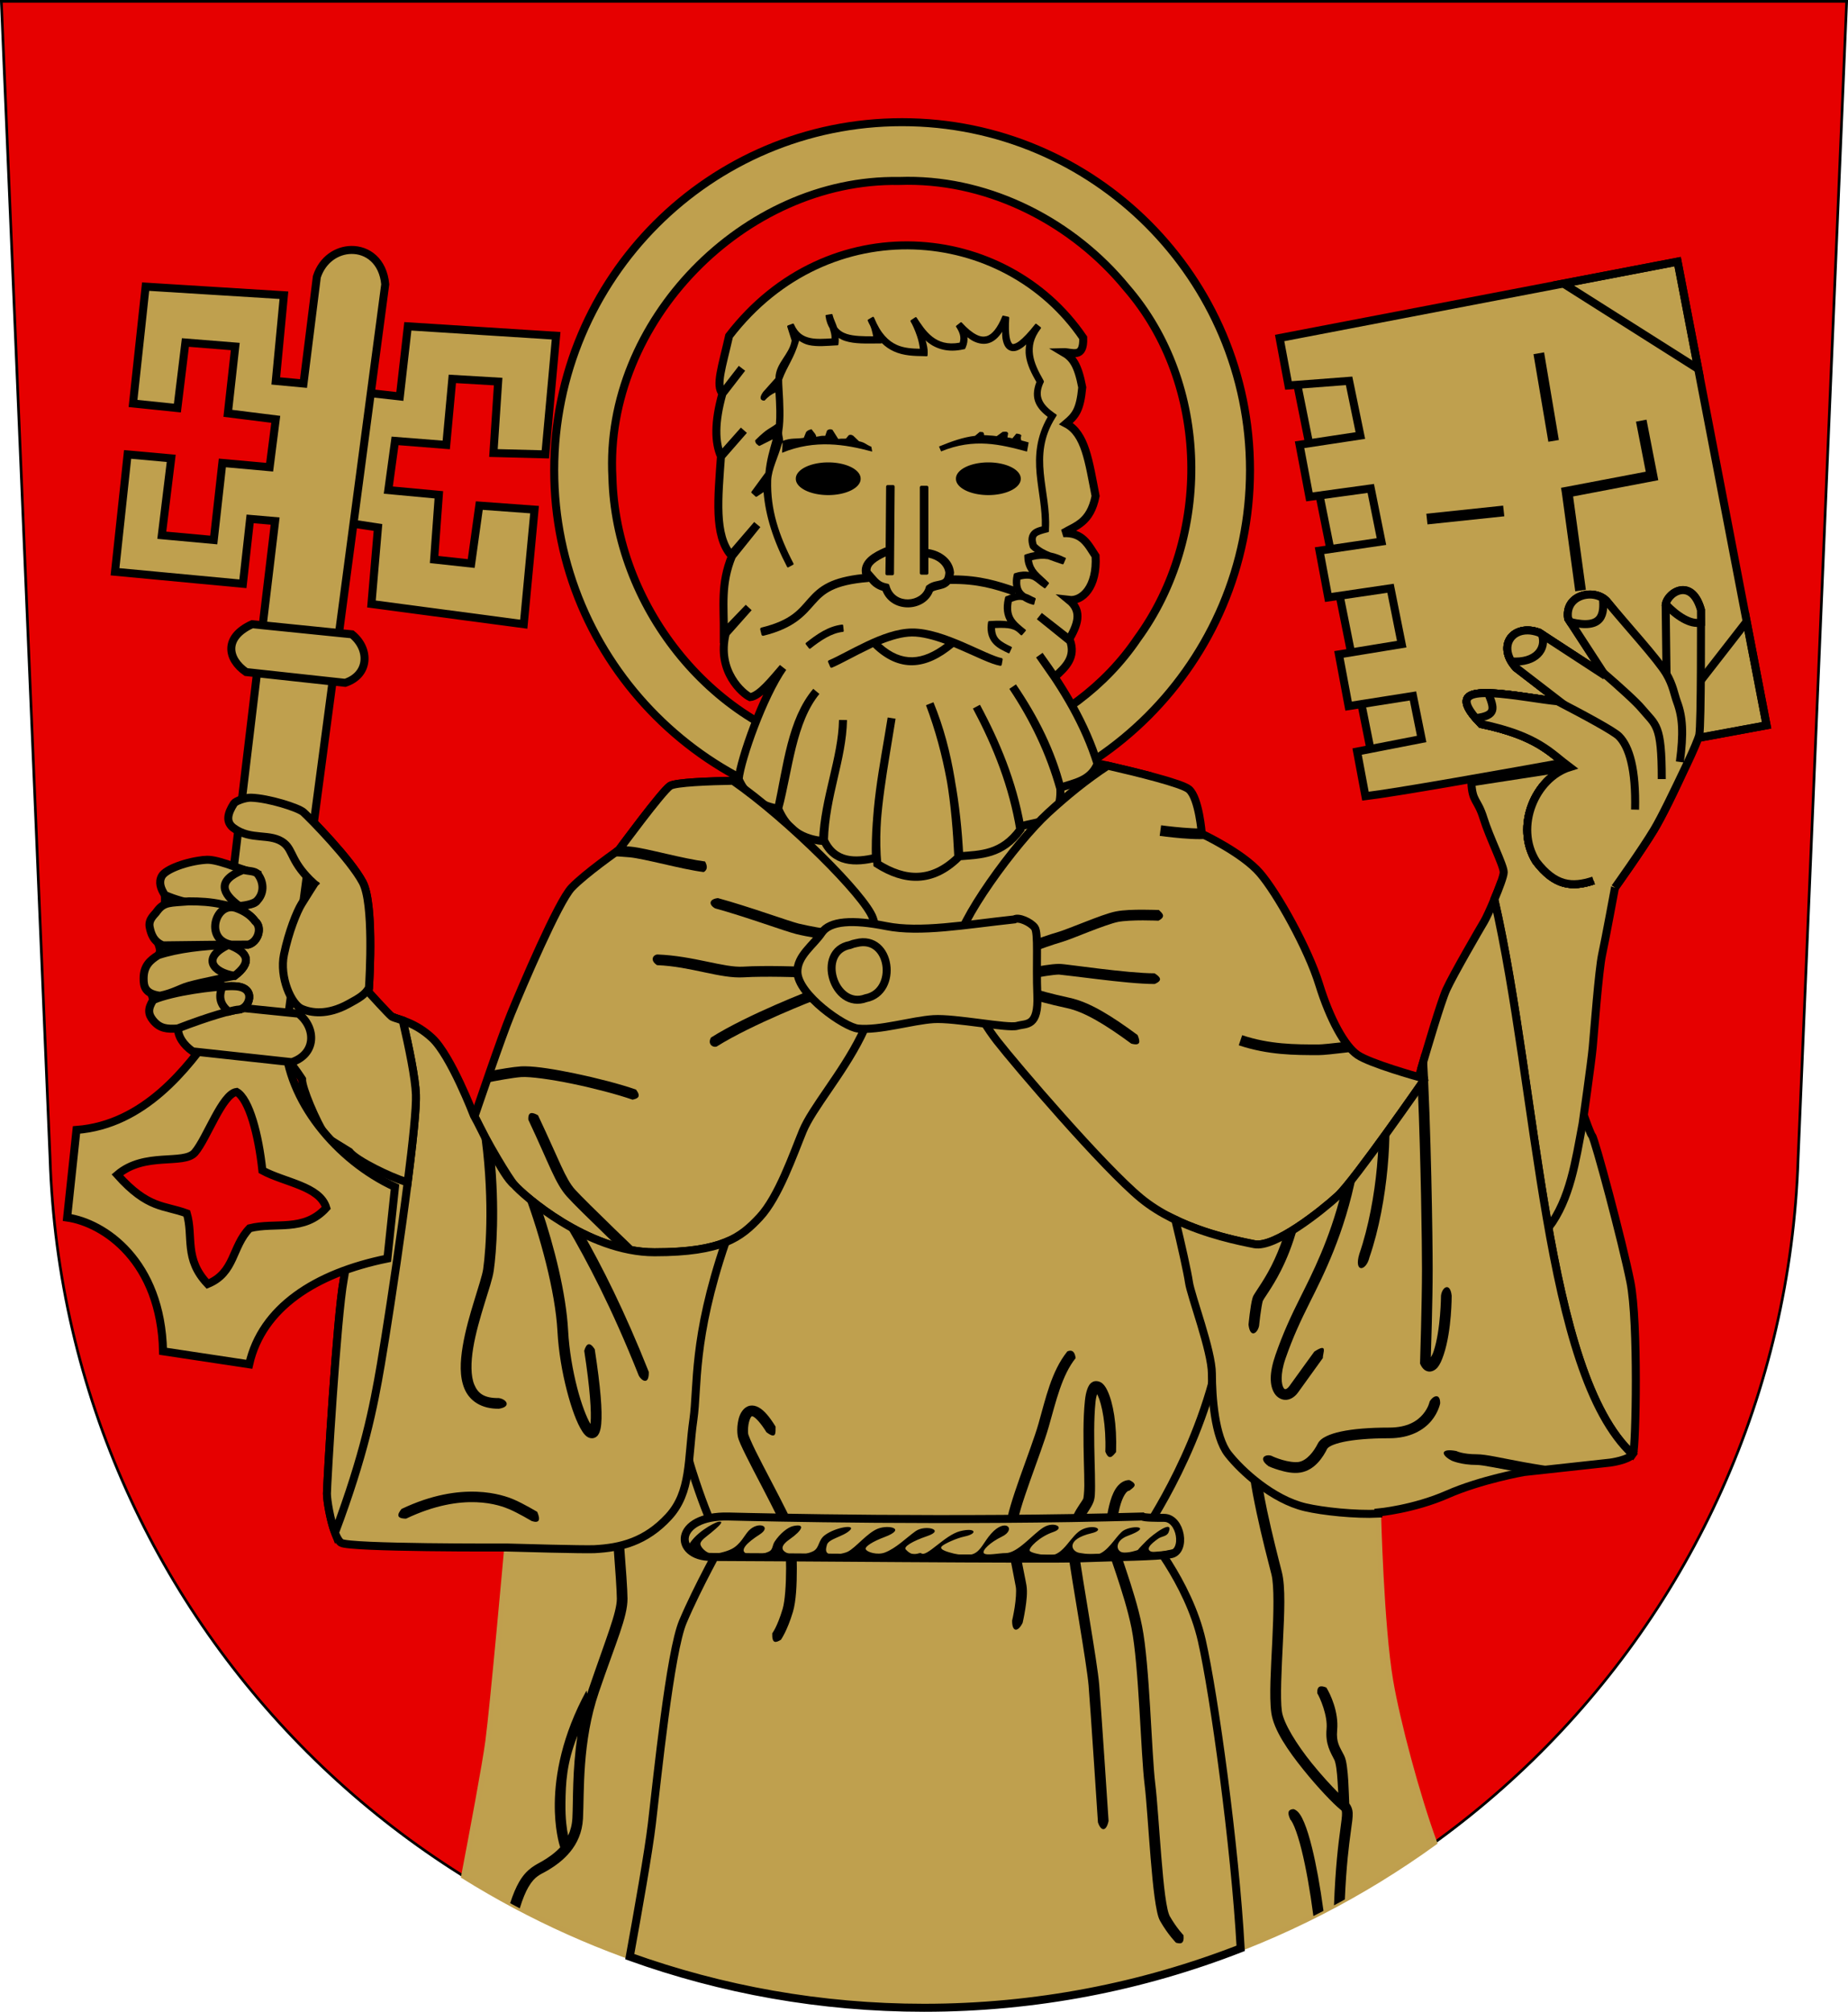<?xml version="1.0" encoding="UTF-8" standalone="no"?>
<!-- Created with Inkscape (http://www.inkscape.org/) -->
<svg
   xmlns:dc="http://purl.org/dc/elements/1.1/"
   xmlns:cc="http://creativecommons.org/ns#"
   xmlns:rdf="http://www.w3.org/1999/02/22-rdf-syntax-ns#"
   xmlns:svg="http://www.w3.org/2000/svg"
   xmlns="http://www.w3.org/2000/svg"
   xmlns:sodipodi="http://sodipodi.sourceforge.net/DTD/sodipodi-0.dtd"
   xmlns:inkscape="http://www.inkscape.org/namespaces/inkscape"
   width="500"
   height="544.341"
   id="svg2"
   sodipodi:version="0.32"
   inkscape:version="0.46"
   sodipodi:docbase="/home/pesasa/pic/inkscape/wikipedia"
   sodipodi:docname="Lieto_vaakuna.svg"
   inkscape:output_extension="org.inkscape.output.svg.inkscape"
   version="1.0"
   style="display: inline;">
  <defs
     id="defs4">
    <inkscape:perspective
       sodipodi:type="inkscape:persp3d"
       inkscape:vp_x="0 : 526.18109 : 1"
       inkscape:vp_y="0 : 1000 : 0"
       inkscape:vp_z="744.09448 : 526.18109 : 1"
       inkscape:persp3d-origin="372.04724 : 350.78739 : 1"
       id="perspective30" />
    <inkscape:perspective
       id="perspective5821"
       inkscape:persp3d-origin="372.04724 : 350.78739 : 1"
       inkscape:vp_z="744.09448 : 526.18109 : 1"
       inkscape:vp_y="0 : 1000 : 0"
       inkscape:vp_x="0 : 526.18109 : 1"
       sodipodi:type="inkscape:persp3d" />
  </defs>
  <sodipodi:namedview
     id="base"
     pagecolor="#ffffff"
     bordercolor="#666666"
     borderopacity="1.0"
     gridtolerance="10000"
     guidetolerance="10"
     objecttolerance="10"
     inkscape:pageopacity="0.0"
     inkscape:pageshadow="2"
     inkscape:zoom="0.35"
     inkscape:cx="312.62608"
     inkscape:cy="315.73174"
     inkscape:document-units="px"
     inkscape:current-layer="layer2"
     showguides="true"
     inkscape:guide-bbox="true"
     inkscape:window-width="1008"
     inkscape:window-height="705"
     inkscape:window-x="0"
     inkscape:window-y="23"
     showgrid="false" />
  <g
     inkscape:groupmode="layer"
     id="layer2"
     inkscape:label="Lieto"
     style="display: inline;"
     transform="translate(-12.344, -412.784)">
    <g
       id="g5963">
      <path
         sodipodi:nodetypes="ccsccc"
         id="rect2252"
         d="M 12.705,413.145 L 25.883,726.125 C 29.906,853.719 134.307,956.042 262.366,956.042 C 390.425,956.042 494.826,853.719 498.85,726.125 L 511.983,413.145 L 12.705,413.145 z"
         style="fill:#e60000;fill-opacity:1;stroke:rgb(0, 0, 0);stroke-width:0.722;stroke-linecap:butt;stroke-miterlimit:4;stroke-opacity:1;stroke-dasharray:none" />
      <path
         sodipodi:nodetypes="csssscssscscccscsscsscssssscsssssssssccssscscscscsccssscsscsssccccccccccccc"
         id="path2403"
         d="M 410.43,624.459 C 410.687,629.875 412.093,628.906 413.734,634.194 C 415.375,639.482 419.195,646.97 419.195,648.794 C 419.195,650.617 415.008,660.284 413.914,662.107 C 412.82,663.931 405.516,676.509 403.692,680.521 C 401.869,684.532 396.223,704.214 396.223,704.214 C 396.223,704.214 383.102,700.582 379.638,698.212 C 376.173,695.841 372.153,688.536 369.235,679.054 C 366.317,669.571 357.933,654.445 353.191,648.974 C 348.45,643.504 337.508,638.391 337.508,638.391 C 337.508,638.391 336.769,628.735 334.033,626.364 C 331.298,623.993 305.601,618.511 305.601,618.511 L 215.498,624.175 L 216.424,623.995 C 216.424,623.995 195.821,623.98 193.633,625.439 C 191.444,626.898 179.778,642.769 179.778,642.769 C 179.778,642.769 170.653,649.139 167.006,652.968 C 163.359,656.798 153.518,679.975 150.601,687.087 C 147.683,694.199 140.559,714.617 140.559,714.617 C 140.559,714.617 134.36,698.395 129.254,693.654 C 124.148,688.912 119.222,688.539 118.31,687.809 C 117.398,687.08 112.105,681.243 112.105,681.243 C 112.105,681.243 113.762,657.724 110.48,651.524 C 107.197,645.324 96.266,634.195 94.442,632.553 C 92.619,630.912 78.747,626.903 77.106,629.456 C 75.465,632.008 73.3,635.105 75.459,636.744 C 80.263,640.392 86.328,637.498 89.98,640.502 C 92.464,642.546 91.084,646.211 97.302,651.882 C 94.207,654.461 70.909,645.135 67.809,645.499 C 64.709,645.864 56.865,648.794 56.865,650.983 C 56.865,653.171 57.231,658.804 56.684,659.715 C 56.137,660.627 54.86,664.466 54.496,665.56 C 54.131,666.654 56.31,669.381 55.398,670.84 C 54.486,672.299 52.485,678.503 52.668,679.415 C 52.85,680.327 54.853,686.531 55.218,687.99 C 55.582,689.449 59.154,690.722 63.796,692.332 C 64.829,692.69 80.692,692.399 81.603,692.448 C 86.383,692.706 96.715,702.141 96.715,702.141 C 93.657,720.789 109.823,725.939 106.282,735.212 C 105.553,746.883 106.634,752.188 105.358,758.935 C 103.471,768.908 100.799,814.557 100.799,816.927 C 100.799,819.298 102.447,828.759 104.635,830.218 C 106.824,831.677 149.495,831.504 149.495,831.504 C 149.495,831.504 145.672,874.168 144.395,883.833 C 143.555,890.196 140.141,908.373 137.829,920.457 C 174.012,943.009 216.675,956.042 262.366,956.042 C 313.892,956.042 361.575,939.474 400.443,911.363 C 395.752,898.537 390.464,878.68 388.574,867.609 C 386.021,852.656 385.279,822.027 385.279,822.027 C 385.279,822.027 397.015,820.243 406.132,816.231 C 415.25,812.219 424.678,811.083 424.678,811.083 L 448.01,808.533 C 448.01,808.533 453.486,807.807 454.216,805.983 C 454.945,804.16 455.659,770.598 453.471,759.657 C 451.283,748.716 443.821,720.807 443.091,720.077 C 442.362,719.348 440.541,716.805 440.541,716.805 C 440.541,716.805 442.907,700.215 443.272,696.203 C 443.636,692.192 444.91,675.237 445.821,671.043 C 446.733,666.849 449.297,652.968 449.297,652.968 C 449.297,652.968 456.575,642.779 459.857,637.308 C 461.961,633.801 465.563,626.719 469.007,618.702 C 470.592,615.013 471.92,612.585 472.116,611.603 C 472.663,608.868 472.568,577.83 472.568,577.83 C 469.895,568.312 462.714,573.658 463.014,576.898 L 463.251,595.155 L 446.994,575.375 C 443.596,571.948 435.626,573.71 436.617,580.159 L 446.697,595.651 L 428.779,583.955 C 421.863,581.43 417.106,587.386 422.491,593.434 L 434.378,602.611 L 418.141,600.494 C 410.526,599.871 405.09,600.48 413.095,608.686 C 428.428,611.895 431.848,616.526 437.012,620.371 L 410.43,624.459 z"
         style="fill:#bfa04e;fill-opacity:1;fill-rule:evenodd;stroke:#bf9f4e;stroke-width:1.444;stroke-linecap:butt;stroke-linejoin:miter;stroke-miterlimit:4;stroke-dasharray:none;stroke-opacity:1" />
      <path
         id="path3394"
         d="M 305.601,618.511 L 215.498,624.175 L 216.424,623.995 C 216.424,623.995 195.821,623.98 193.633,625.439 C 191.444,626.898 179.778,642.769 179.778,642.769 C 179.778,642.769 179.632,642.873 179.62,642.882 L 190.158,684.537 L 194.535,769.879 C 194.535,769.879 194.484,794.652 199.59,810.699 C 204.696,826.746 207.668,830.421 207.668,830.421 C 207.668,830.421 201.182,841.95 197.108,851.565 C 193.634,859.763 190.172,893.863 188.713,906.263 C 187.841,913.681 184.972,929.895 182.734,942.209 C 207.621,951.153 234.425,956.042 262.366,956.042 C 292.577,956.042 321.457,950.332 348.024,939.953 C 346.483,912.196 340.841,871.33 337.508,856.665 C 333.861,840.617 322.051,826.969 322.051,826.969 C 322.051,826.969 339.096,802.277 343.082,773.895 C 345.381,757.528 320.343,660.981 322.954,622.618 C 314.934,620.515 305.601,618.511 305.601,618.511 z"
         style="fill:#bfa04e;fill-opacity:1;fill-rule:evenodd;stroke:rgb(0, 0, 0);stroke-width:2.166;stroke-linecap:butt;stroke-linejoin:miter;stroke-miterlimit:4;stroke-dasharray:none;stroke-opacity:1" />
      <path
         id="path5862"
         transform="translate(12.344, 412.784)"
         sodipodi:nodetypes="csssssssssssccsssssssssssssccsc"
         d="M 202.938,380.344 C 202.15,380.478 201.507,380.95 201.062,381.469 C 200.174,382.506 199.822,383.77 199.625,385.031 C 199.428,386.293 199.429,387.51 199.594,388.5 C 199.709,389.195 199.96,389.832 200.344,390.719 C 200.727,391.605 201.254,392.679 201.844,393.875 C 203.024,396.267 204.547,399.158 206.062,402.062 C 207.578,404.967 209.063,407.875 210.219,410.219 C 210.797,411.39 211.306,412.44 211.656,413.25 C 212.007,414.06 212.208,414.718 212.219,414.781 C 212.428,416.039 212.688,420.139 212.688,424.375 C 212.688,428.611 212.395,433.192 211.75,435.344 C 210.281,440.242 208.938,441.938 208.938,441.938 C 208.822,444.913 209.992,444.458 211.281,443.688 C 211.281,443.688 212.97,441.36 214.531,436.156 C 215.401,433.257 215.594,428.725 215.594,424.375 C 215.594,420.025 215.358,416.085 215.062,414.312 C 214.947,413.618 214.696,412.98 214.312,412.094 C 213.929,411.207 213.434,410.133 212.844,408.938 C 211.664,406.546 210.14,403.623 208.625,400.719 C 207.11,397.815 205.594,394.937 204.438,392.594 C 203.859,391.422 203.382,390.373 203.031,389.562 C 202.681,388.752 202.448,388.094 202.438,388.031 C 202.35,387.506 202.35,386.464 202.5,385.5 C 202.65,384.536 203.003,383.632 203.25,383.344 C 203.374,383.199 203.424,383.221 203.438,383.219 C 203.451,383.216 203.552,383.163 203.875,383.344 C 204.52,383.705 205.795,384.98 207.375,387.531 C 210.157,389.633 209.808,387.56 209.844,386 C 208.14,383.248 206.751,381.635 205.281,380.812 C 204.546,380.401 203.725,380.21 202.938,380.344 z"
         style="fill: rgb(0, 0, 0); fill-opacity: 1; fill-rule: evenodd; stroke: none; stroke-width: 2.9; stroke-linecap: butt; stroke-linejoin: miter; stroke-miterlimit: 4; stroke-dasharray: none; stroke-opacity: 1; display: inline;" />
      <path
         id="path3231"
         d="M 256.409,445.842 C 204.45,445.842 162.29,488.025 162.29,539.984 C 162.29,591.944 204.45,634.104 256.409,634.104 C 308.368,634.104 350.551,591.944 350.551,539.984 C 350.551,488.025 308.368,445.842 256.409,445.842 z M 257.786,461.706 C 280.636,461.606 302.749,473.077 317.132,490.634 C 339.755,516.737 340.225,558.005 320.111,585.566 C 302.586,611.504 268.112,623.352 237.928,616.142 C 204.067,608.931 178.913,576.101 178.04,541.948 C 175.714,499.927 213.64,461.054 255.574,461.751 C 256.313,461.723 257.048,461.709 257.786,461.706 z"
         style="fill:#bfa04e;fill-opacity:1;stroke:rgb(0, 0, 0);stroke-width:2.166;stroke-linecap:butt;stroke-miterlimit:4;stroke-dasharray:none;stroke-opacity:1" />
      <path
         sodipodi:nodetypes="ccccccccccccccccccccccccccccccccccccccccccccccccc"
         id="path4235"
         d="M 305.418,504.187 C 284.309,473.122 236.382,468.807 209.612,503.671 C 207.712,512.052 205.926,517.081 207.807,519.273 L 213.094,512.439 L 207.807,519.273 C 205.629,527.058 205.736,532.475 207.42,536.294 L 213.609,529.202 L 207.42,536.165 C 206.606,547.573 205.547,557.646 210.128,562.985 L 217.22,554.733 L 210.386,563.243 C 207.283,570.74 208.231,576.942 208.194,584.132 L 214.899,577.169 L 208.709,584.132 C 206.144,594.444 213.376,600.546 215.286,601.411 C 217.848,601.154 221.321,596.707 224.183,593.416 C 218.772,601.092 212.79,618.107 212.191,623.589 C 214.434,628.835 218.892,630.983 222.893,631.584 C 225.733,620.826 226.573,607.955 233.209,599.863 C 226.547,607.709 225.348,620.177 222.893,631.584 C 225.408,637.558 229.756,639.864 235.014,640.352 C 235.478,628.667 240.241,618.046 240.43,607.6 C 240.219,618.18 235.606,628.032 235.272,640.094 C 238.061,646.24 243.729,646.223 249.327,644.865 C 248.966,632.584 251.516,620.184 253.582,607.084 C 251.503,620.236 248.497,633.389 249.714,646.541 C 257.177,651.246 264.515,651.702 271.634,644.736 C 270.943,630.491 269.358,616.438 263.898,603.216 C 269.066,616.952 271.18,630.529 271.892,644.478 C 277.715,644 283.445,644.064 288.397,637.257 C 286.489,625.61 282.219,614.607 276.534,603.989 C 281.791,613.807 286.219,624.271 288.397,636.483 C 292.435,634.838 299.689,636.121 299.228,626.168 C 296.518,616.441 292.138,607.27 286.334,598.574 C 292.239,607.204 296.759,616.249 299.228,625.91 C 303.074,624.583 307.397,624.051 309.286,619.463 C 306,608.88 300.263,599.277 293.555,590.064 L 297.681,595.995 C 300.652,593.326 303.543,590.623 301.807,585.937 L 293.555,579.49 L 301.549,585.937 C 303.723,582.085 305.456,578.282 301.549,575.106 C 305.157,575.545 309.234,571.61 308.77,563.243 C 306.781,560.246 305.291,556.751 300.002,557.054 C 303.417,555.015 307.311,554.252 308.77,546.996 C 306.923,537.538 305.99,530.12 300.776,527.397 C 303.345,525.228 304.581,523.747 305.16,517.597 C 303.965,511.378 302.548,509.544 300.002,508.055 C 302.35,507.987 305.634,510.025 305.418,504.187 z"
         style="fill:#bfa04e;fill-opacity:1;fill-rule:evenodd;stroke:rgb(0, 0, 0);stroke-width:2.166;stroke-linecap:butt;stroke-linejoin:miter;stroke-miterlimit:4;stroke-dasharray:none;stroke-opacity:1" />
      <path
         transform="matrix(0.722, 0, 0, 0.722, 4.359, 265.998)"
         d="M 333.571,382.719 A 12.143,6.071 0 1 1 309.286,382.719 A 12.143,6.071 0 1 1 333.571,382.719 z"
         sodipodi:ry="6.0714288"
         sodipodi:rx="12.142858"
         sodipodi:cy="382.71933"
         sodipodi:cx="321.42856"
         id="path3258"
         style="fill: rgb(0, 0, 0); fill-opacity: 1; stroke: none; stroke-width: 1; stroke-linecap: butt; stroke-miterlimit: 4; stroke-dasharray: none; stroke-opacity: 1;"
         sodipodi:type="arc" />
      <path
         sodipodi:type="arc"
         style="fill: rgb(0, 0, 0); fill-opacity: 1; stroke: none; stroke-width: 1; stroke-linecap: butt; stroke-miterlimit: 4; stroke-dasharray: none; stroke-opacity: 1;"
         id="path3260"
         sodipodi:cx="321.42856"
         sodipodi:cy="382.71933"
         sodipodi:rx="12.142858"
         sodipodi:ry="6.0714288"
         d="M 333.571,382.719 A 12.143,6.071 0 1 1 309.286,382.719 A 12.143,6.071 0 1 1 333.571,382.719 z"
         transform="matrix(0.722, 0, 0, 0.722, 47.684, 265.998)" />
      <path
         sodipodi:nodetypes="ccccccccccccccccc"
         id="path3262"
         d="M 231.903,528.905 C 231.429,529.112 231.02,529.055 230.436,529.701 L 229.818,531.246 C 227.814,531.594 226.29,531.201 224.114,532.094 L 223.949,535.295 C 232.904,531.618 241.088,533.027 248.331,534.975 L 248.099,533.667 C 246.455,532.985 246.491,532.551 244.755,532.176 L 243.208,530.695 C 242.843,530.457 242.455,530.311 241.969,530.556 L 241.237,531.449 C 240.689,531.514 240.201,531.421 239.137,531.546 L 237.567,529.063 C 237.188,528.953 236.853,528.768 236.123,529.243 L 235.619,530.703 C 234.25,530.669 234.619,530.776 233.177,530.952 C 233.148,530.288 232.537,529.811 231.903,528.905 z"
         style="fill: rgb(0, 0, 0); fill-opacity: 1; fill-rule: evenodd; stroke: none; stroke-width: 2; stroke-linecap: butt; stroke-linejoin: miter; stroke-miterlimit: 4; stroke-dasharray: none; stroke-opacity: 1;" />
      <path
         sodipodi:nodetypes="ccccccccccccccsccc"
         id="path4233"
         d="M 277.44,529.627 L 276.154,530.71 C 272.944,531.087 269.873,532.175 266.405,533.598 L 266.97,534.93 C 275.925,531.253 282.969,533.027 290.212,534.975 L 290.663,532.493 C 289.824,532.267 289.497,532.15 288.687,531.958 C 288.589,531.728 288.424,531.324 288.677,530.597 C 288.531,530.279 287.981,530.163 287.323,530.101 L 286.266,531.384 C 285.511,531.223 285.689,531.252 284.922,531.126 L 285.102,530.046 C 284.949,529.45 284.252,529.581 283.6,529.65 L 282.024,530.794 C 281.014,530.664 280.931,530.661 279.832,530.597 C 279.315,530.568 279.181,530.522 278.639,530.543 L 278.523,530.011 C 278.221,529.472 277.897,529.778 277.44,529.627 z"
         style="fill: rgb(0, 0, 0); fill-opacity: 1; fill-rule: evenodd; stroke: none; stroke-width: 2; stroke-linecap: butt; stroke-linejoin: miter; stroke-miterlimit: 4; stroke-dasharray: none; stroke-opacity: 1;" />
      <path
         id="path5953"
         d="M 252.5,544.031 C 252.267,544.041 252.086,544.236 252.094,544.469 L 251.969,560.938 C 251.884,560.922 251.797,560.933 251.719,560.969 C 250.226,561.621 248.65,562.389 247.438,563.438 C 246.22,564.491 245.31,565.956 245.531,567.688 L 245.562,567.906 C 245.572,567.987 245.605,568.063 245.656,568.125 C 241.561,568.572 238.618,569.368 236.438,570.438 C 233.988,571.639 232.467,573.156 231.125,574.656 C 228.439,577.658 226.545,580.578 218.344,582.594 C 218.122,582.649 217.984,582.87 218.031,583.094 L 218.375,584.5 C 218.43,584.722 218.651,584.86 218.875,584.812 C 227.524,582.687 230.245,579.057 232.812,576.188 C 234.098,574.751 235.33,573.503 237.438,572.469 C 239.545,571.435 242.551,570.634 247.312,570.25 C 247.368,570.24 247.421,570.219 247.469,570.188 C 247.654,570.408 247.825,570.629 248.031,570.844 C 248.77,571.612 249.782,572.253 251.125,572.656 C 253.557,578.769 262.561,578.404 264.75,572.844 C 265.395,572.431 266.416,572.368 267.625,571.969 C 268.228,571.77 268.887,571.386 269.406,570.781 C 276.918,570.675 281.469,572.177 286.469,573.844 C 286.576,573.877 286.693,573.866 286.793,573.813 C 286.892,573.761 286.967,573.67 287,573.562 L 287.438,572.188 C 287.471,572.08 287.46,571.963 287.407,571.863 C 287.354,571.764 287.264,571.689 287.156,571.656 C 282.368,570.06 277.611,568.503 270.344,568.469 C 270.386,568.266 270.453,568.093 270.469,567.844 C 270.469,567.833 270.469,567.823 270.469,567.812 L 270.469,567.75 L 270.469,567.688 C 270.469,567.677 270.469,567.667 270.469,567.656 C 270.149,564.254 267.135,561.901 263.531,561.344 L 263.531,544.656 C 263.535,544.539 263.49,544.426 263.407,544.343 C 263.324,544.26 263.211,544.215 263.094,544.219 L 261.656,544.219 C 261.539,544.215 261.426,544.26 261.343,544.343 C 261.26,544.426 261.215,544.539 261.219,544.656 L 261.219,567.844 C 261.215,567.961 261.26,568.074 261.343,568.157 C 261.426,568.24 261.539,568.285 261.656,568.281 L 263.094,568.281 C 263.211,568.285 263.324,568.24 263.407,568.157 C 263.49,568.074 263.535,567.961 263.531,567.844 L 263.531,563.656 C 266.072,564.167 267.876,565.752 268.125,567.75 C 268.06,568.593 267.884,569.061 267.719,569.281 C 267.536,569.524 267.319,569.645 266.906,569.781 C 266.129,570.038 264.614,570.06 263.25,571.094 L 263.031,571.25 C 262.957,571.304 262.902,571.381 262.875,571.469 L 262.812,571.688 C 261.639,575.763 254.567,576.435 253.062,571.438 L 252.938,571.031 C 252.89,570.889 252.772,570.782 252.625,570.75 L 252.188,570.656 C 250.905,570.375 250.327,569.915 249.688,569.25 C 249.165,568.707 248.583,567.957 247.875,567.188 C 247.85,566.464 248.118,565.865 248.938,565.156 C 249.684,564.51 250.806,563.893 251.969,563.344 L 251.906,568 C 251.903,568.117 251.947,568.231 252.03,568.313 C 252.113,568.396 252.227,568.441 252.344,568.438 L 253.781,568.438 C 253.898,568.441 254.012,568.396 254.095,568.313 C 254.178,568.231 254.222,568.117 254.219,568 L 254.406,544.469 C 254.41,544.352 254.365,544.238 254.282,544.155 C 254.199,544.072 254.086,544.028 253.969,544.031 L 252.531,544.031 C 252.521,544.031 252.51,544.031 252.5,544.031 L 252.5,544.031 z"
         style="fill: rgb(0, 0, 0); fill-opacity: 1; fill-rule: evenodd; stroke: none; stroke-width: 2; stroke-linecap: butt; stroke-linejoin: miter; stroke-miterlimit: 4; stroke-opacity: 1;" />
      <path
         id="path5960"
         d="M 240.188,581.781 C 236.469,582.207 233.357,584.382 230.406,586.719 C 230.357,586.758 230.324,586.813 230.312,586.875 C 230.302,586.916 230.302,586.959 230.312,587 C 230.317,587.033 230.327,587.065 230.344,587.094 L 231.219,588.219 C 231.25,588.262 231.293,588.295 231.344,588.312 C 231.395,588.328 231.449,588.328 231.5,588.312 C 231.533,588.308 231.565,588.298 231.594,588.281 C 234.475,586 237.33,584.102 240.406,583.75 C 240.427,583.753 240.448,583.753 240.469,583.75 C 240.524,583.724 240.568,583.68 240.594,583.625 C 240.614,583.587 240.625,583.544 240.625,583.5 C 240.626,583.49 240.626,583.479 240.625,583.469 L 240.469,582 C 240.471,581.979 240.471,581.958 240.469,581.938 C 240.443,581.883 240.399,581.838 240.344,581.812 C 240.315,581.796 240.283,581.786 240.25,581.781 C 240.229,581.779 240.208,581.779 240.188,581.781 z"
         style="fill: rgb(0, 0, 0); fill-opacity: 1; fill-rule: evenodd; stroke: none; stroke-width: 2; stroke-linecap: butt; stroke-linejoin: miter; stroke-miterlimit: 4; stroke-opacity: 1;" />
      <path
         id="path5951"
         d="M 259.094,582.844 C 255,582.881 250.638,584.559 246.656,586.438 C 242.673,588.316 239.05,590.413 236.625,591.438 C 236.524,591.467 236.442,591.54 236.4,591.637 C 236.357,591.733 236.36,591.843 236.406,591.938 L 236.969,593.25 C 237.046,593.431 237.256,593.515 237.438,593.438 C 240.118,592.305 243.72,590.202 247.594,588.375 C 247.916,588.223 248.225,588.052 248.531,587.906 C 251.962,591.25 255.593,592.883 259.312,592.781 C 263.058,592.679 266.736,590.87 270.375,587.844 C 270.971,588.086 271.536,588.341 272.125,588.594 C 276.533,590.483 280.382,592.478 282.969,592.938 C 283.158,592.968 283.337,592.844 283.375,592.656 L 283.625,591.25 C 283.655,591.061 283.531,590.882 283.344,590.844 C 282.463,590.687 280.961,590.098 279.156,589.312 C 277.352,588.527 275.243,587.524 273,586.562 C 268.513,584.64 263.497,582.803 259.094,582.844 z M 259.094,585 C 261.692,584.976 264.856,585.837 268,586.969 C 264.962,589.271 262.036,590.549 259.25,590.625 C 256.414,590.702 253.62,589.589 250.75,587.031 C 253.631,585.883 256.536,585.024 259.094,585 z"
         style="fill: rgb(0, 0, 0); fill-opacity: 1; fill-rule: evenodd; stroke: none; stroke-width: 2; stroke-linecap: butt; stroke-linejoin: miter; stroke-miterlimit: 4; stroke-opacity: 1;" />
      <path
         id="path5957"
         d="M 237.344,497.75 L 235.906,498 C 235.873,498.004 235.841,498.015 235.812,498.031 C 235.751,498.064 235.706,498.12 235.688,498.188 C 235.682,498.218 235.682,498.25 235.688,498.281 C 235.703,498.413 235.727,498.439 235.719,498.375 C 235.888,499.735 236.326,500.792 236.875,501.719 C 236.88,501.727 236.87,501.742 236.875,501.75 C 236.875,501.758 236.873,501.77 236.875,501.781 C 236.877,501.793 236.87,501.795 236.875,501.812 C 236.877,501.819 236.87,501.833 236.875,501.844 C 237.15,502.626 237.343,503.431 237.344,504.344 C 235.281,504.468 233.273,504.602 231.625,504.25 C 229.735,503.846 228.267,502.995 227.188,500.594 C 227.195,500.611 227.193,500.58 227.188,500.562 C 227.182,500.545 227.174,500.54 227.156,500.5 C 227.139,500.449 227.106,500.406 227.062,500.375 C 227.024,500.354 226.981,500.343 226.938,500.344 C 226.907,500.338 226.875,500.338 226.844,500.344 L 225.5,500.844 C 225.489,500.853 225.478,500.864 225.469,500.875 C 225.407,500.908 225.362,500.964 225.344,501.031 C 225.341,501.052 225.341,501.073 225.344,501.094 L 225.344,501.188 C 225.341,501.208 225.341,501.229 225.344,501.25 C 225.353,501.261 225.364,501.272 225.375,501.281 L 226.531,504.938 C 226.241,506.82 225.171,508.317 224.156,509.875 C 223.146,511.426 222.184,513.043 222.156,515.094 L 218.844,518.812 C 218.832,518.822 218.822,518.832 218.812,518.844 C 218.43,519.415 218.156,519.891 218.125,520.344 C 218.109,520.57 218.196,520.814 218.375,520.969 C 218.554,521.124 218.794,521.179 219.094,521.188 C 219.104,521.188 219.115,521.188 219.125,521.188 C 219.158,521.183 219.19,521.173 219.219,521.156 C 219.243,521.139 219.264,521.118 219.281,521.094 C 220.102,520.206 221.064,519.43 222.156,519 C 222.246,520.475 222.355,522.165 222.375,523.906 C 222.39,525.161 222.373,526.389 222.281,527.531 C 220.53,528.876 220.072,528.544 216.719,531.875 C 216.705,531.894 216.695,531.915 216.688,531.938 C 216.674,531.957 216.664,531.978 216.656,532 C 216.65,532.031 216.65,532.063 216.656,532.094 C 216.721,532.503 216.9,532.781 217.094,532.969 C 217.288,533.156 217.478,533.257 217.625,533.375 C 217.634,533.386 217.645,533.397 217.656,533.406 C 217.685,533.423 217.717,533.433 217.75,533.438 C 217.804,533.444 217.859,533.433 217.906,533.406 L 221.406,531.656 C 220.506,534.843 219.797,537.135 219.438,540.688 C 219.436,540.7 219.408,540.706 219.406,540.719 L 215.656,545.844 C 215.622,545.9 215.611,545.967 215.625,546.031 C 215.629,546.064 215.64,546.096 215.656,546.125 C 215.673,546.149 215.694,546.17 215.719,546.188 L 216.781,547.156 C 216.825,547.194 216.88,547.216 216.938,547.219 C 216.981,547.219 217.024,547.209 217.062,547.188 L 218.938,545.938 C 219.47,552.389 221.561,558.999 225.312,566.188 C 225.335,566.227 225.367,566.259 225.406,566.281 C 225.426,566.295 225.447,566.305 225.469,566.312 C 225.51,566.323 225.553,566.323 225.594,566.312 C 225.616,566.305 225.637,566.295 225.656,566.281 L 226.938,565.594 C 226.977,565.571 227.009,565.539 227.031,565.5 C 227.048,565.471 227.058,565.439 227.062,565.406 C 227.069,565.352 227.058,565.297 227.031,565.25 C 223.018,557.558 220.772,550.603 221,542.812 L 221,542.781 C 221.089,539.808 222.914,536.432 223.844,532.969 C 223.85,532.947 223.869,532.928 223.875,532.906 C 224.054,532.68 224.187,532.437 224.219,532.188 C 224.255,531.898 224.209,531.602 224.156,531.312 C 224.05,530.734 223.885,530.131 224,529.438 C 224.281,527.746 224.335,525.798 224.312,523.875 C 224.29,521.952 224.19,520.044 224.094,518.5 C 224.002,517.039 223.952,515.924 223.969,515.531 C 225.351,511.777 227.144,509.822 228.5,505.188 C 228.501,505.177 228.501,505.167 228.5,505.156 L 228.531,504.969 C 229.367,505.512 230.24,505.954 231.188,506.156 C 233.526,506.656 236.015,506.377 238.344,506.25 L 238.938,506.219 C 238.981,506.219 239.024,506.209 239.062,506.188 C 239.131,506.148 239.178,506.079 239.188,506 L 239.25,505.406 C 239.306,504.967 239.271,504.592 239.25,504.219 C 239.785,504.545 240.362,504.836 240.969,505.031 C 243.639,505.891 246.758,505.722 249.812,505.719 L 250.688,505.719 C 250.708,505.721 250.729,505.721 250.75,505.719 C 250.817,505.7 250.874,505.655 250.906,505.594 C 251.925,506.601 253.025,507.327 254.156,507.844 C 256.873,509.084 259.741,509.113 262.375,509.156 L 263.062,509.188 C 263.106,509.188 263.149,509.177 263.188,509.156 C 263.265,509.111 263.313,509.027 263.312,508.938 L 263.344,508.219 C 263.384,507.231 263.12,506.06 262.781,504.844 C 262.972,505.05 263.159,505.245 263.406,505.438 C 265.65,507.181 268.818,508.256 273,507.312 L 273.312,507.25 C 273.346,507.246 273.377,507.235 273.406,507.219 C 273.45,507.188 273.483,507.144 273.5,507.094 L 273.656,506.75 C 274.066,505.807 274.165,504.909 274.094,504.031 C 274.616,504.428 275.108,504.801 275.625,505.062 C 277.05,505.784 278.471,506 279.75,505.656 C 281.283,505.244 282.481,504.094 283.5,502.562 C 283.483,503.175 283.482,503.786 283.562,504.281 C 283.806,505.771 284.291,507.018 285.438,507.562 C 286.02,507.839 286.674,507.873 287.312,507.688 C 287.944,507.505 288.585,507.124 289.25,506.625 C 289.486,506.448 289.748,506.205 290,505.969 C 289.833,506.997 289.774,508.017 289.906,509 C 290.251,511.558 291.469,513.898 292.75,516.156 C 291.902,518.336 291.856,520.284 292.594,521.906 C 293.277,523.407 294.465,524.561 295.812,525.594 C 292.712,530.961 292.354,536.113 292.812,541 C 293.271,545.884 294.365,550.537 294.219,555.219 C 293.35,555.438 292.421,555.693 291.656,556.375 C 291.154,556.823 290.772,557.487 290.656,558.25 C 290.541,559.007 290.641,559.856 290.969,560.844 L 291.031,561 C 291.041,561.011 291.051,561.022 291.062,561.031 C 291.072,561.043 291.082,561.053 291.094,561.062 L 291.188,561.188 C 291.187,561.198 291.187,561.208 291.188,561.219 C 291.546,561.59 291.926,561.881 292.312,562.156 C 291.61,562.27 290.882,562.432 290.125,562.688 L 289.625,562.875 C 289.614,562.884 289.603,562.895 289.594,562.906 C 289.532,562.939 289.487,562.995 289.469,563.062 C 289.466,563.083 289.466,563.104 289.469,563.125 L 289.5,563.656 C 289.542,565.268 290.07,566.496 290.75,567.531 C 289.774,567.38 288.672,567.351 287.25,567.781 L 286.844,567.906 C 286.777,567.925 286.72,567.97 286.688,568.031 C 286.674,568.051 286.664,568.072 286.656,568.094 L 286.562,568.5 C 286.179,570.329 286.401,571.966 287.156,573.281 C 286.45,573.407 285.697,573.641 284.781,574.062 L 284.781,574.031 L 284.469,574.156 C 284.457,574.166 284.447,574.176 284.438,574.188 C 284.398,574.21 284.366,574.242 284.344,574.281 C 284.33,574.301 284.32,574.322 284.312,574.344 L 284.219,574.719 C 283.615,577.33 283.98,579.333 284.875,580.875 C 283.707,580.734 282.364,580.682 280.469,580.812 L 279.938,580.844 C 279.894,580.843 279.851,580.854 279.812,580.875 C 279.744,580.914 279.697,580.984 279.688,581.062 L 279.594,581.688 C 279.337,584.066 280.039,585.828 281.188,587.031 C 282.331,588.229 283.834,588.884 285.188,589.531 C 285.216,589.548 285.248,589.558 285.281,589.562 C 285.325,589.563 285.368,589.552 285.406,589.531 C 285.45,589.501 285.483,589.457 285.5,589.406 L 286.094,588.094 C 286.115,588.055 286.126,588.012 286.125,587.969 C 286.121,587.936 286.11,587.904 286.094,587.875 C 286.063,587.831 286.019,587.798 285.969,587.781 C 284.604,587.129 283.387,586.519 282.594,585.688 C 281.948,585.011 281.573,584.088 281.562,582.719 C 283.499,582.625 284.919,582.676 285.812,582.906 C 286.344,583.043 286.779,583.211 287.188,583.469 C 287.605,583.732 288.003,584.116 288.5,584.594 C 288.504,584.598 288.539,584.606 288.562,584.625 C 288.572,584.636 288.582,584.647 288.594,584.656 C 288.623,584.673 288.654,584.683 288.688,584.688 C 288.771,584.695 288.854,584.66 288.906,584.594 L 289.844,583.5 C 289.871,583.474 289.893,583.442 289.906,583.406 C 289.917,583.365 289.917,583.322 289.906,583.281 C 289.898,583.235 289.876,583.191 289.844,583.156 C 289.832,583.145 289.834,583.146 289.812,583.125 C 289.802,583.124 289.792,583.124 289.781,583.125 C 288.511,582.108 287.332,581.179 286.625,580.031 C 285.978,578.981 285.723,577.641 286.094,575.625 C 287.542,575.043 288.405,575.019 289.031,575.188 C 289.822,575.7 290.723,576.135 291.812,576.406 C 291.826,576.415 291.827,576.426 291.875,576.438 C 291.896,576.44 291.917,576.44 291.938,576.438 C 291.981,576.438 292.024,576.427 292.062,576.406 C 292.124,576.374 292.169,576.317 292.188,576.25 L 292.344,575.562 L 292.344,575.531 L 292.562,574.906 C 292.573,574.865 292.573,574.822 292.562,574.781 C 292.558,574.748 292.548,574.716 292.531,574.688 C 292.506,574.632 292.462,574.588 292.406,574.562 C 292.418,574.569 292.425,574.579 292.375,574.562 C 292.367,574.557 292.38,574.544 292.344,574.531 C 291.662,574.295 290.916,573.736 289.812,573.375 C 289.8,573.365 289.794,573.354 289.781,573.344 C 289.757,573.336 289.744,573.32 289.719,573.312 C 289.414,573.076 289.137,572.806 288.969,572.562 C 288.468,571.839 288.276,570.881 288.438,569.594 C 290.145,569.191 291.16,569.318 291.938,569.75 C 292.784,570.22 293.606,571.096 294.75,571.812 C 294.76,571.819 294.758,571.821 294.781,571.844 C 294.805,571.866 294.847,571.903 294.906,571.938 C 294.954,571.965 295.008,571.975 295.062,571.969 C 295.096,571.965 295.127,571.954 295.156,571.938 C 295.181,571.92 295.202,571.899 295.219,571.875 L 296.094,570.75 C 296.105,570.741 296.116,570.73 296.125,570.719 C 296.146,570.68 296.157,570.637 296.156,570.594 C 296.154,570.536 296.132,570.481 296.094,570.438 C 296.094,570.427 296.094,570.417 296.094,570.406 C 296,570.306 295.945,570.289 295.938,570.281 C 294.896,569.2 293.77,568.333 292.938,567.375 C 292.22,566.55 291.747,565.631 291.562,564.375 C 293.165,563.947 294.62,563.876 295.906,564.094 C 297.16,564.579 298.422,564.99 299.625,565.406 C 299.662,565.419 299.695,565.429 299.719,565.438 C 299.754,565.45 299.792,565.462 299.812,565.469 C 299.854,565.479 299.896,565.479 299.938,565.469 C 299.971,565.465 300.002,565.454 300.031,565.438 C 300.075,565.407 300.108,565.363 300.125,565.312 L 300.688,564 C 300.699,563.991 300.709,563.98 300.719,563.969 C 300.729,563.928 300.729,563.885 300.719,563.844 C 300.7,563.777 300.655,563.72 300.594,563.688 C 300.624,563.703 300.59,563.671 300.5,563.625 C 300.458,563.604 300.441,563.626 300.406,563.625 C 299.252,563.049 297.987,562.557 296.656,562.281 C 296.647,562.278 296.634,562.285 296.625,562.281 C 295.186,561.724 293.894,561.049 292.812,560 C 292.622,559.343 292.552,558.807 292.594,558.531 C 292.648,558.176 292.727,558.031 292.938,557.844 C 293.332,557.492 294.344,557.192 295.438,556.906 L 295.969,556.781 C 296.019,556.764 296.063,556.731 296.094,556.688 C 296.132,556.644 296.154,556.589 296.156,556.531 L 296.156,556 C 296.465,550.701 295.212,545.734 294.75,540.812 C 294.288,535.889 294.564,531.076 297.844,525.844 L 298.219,525.25 C 298.235,525.221 298.246,525.189 298.25,525.156 C 298.255,525.088 298.233,525.02 298.188,524.969 C 298.171,524.944 298.149,524.923 298.125,524.906 L 297.562,524.531 C 296.066,523.466 294.908,522.366 294.344,521.125 C 293.777,519.878 293.712,518.474 294.625,516.438 C 294.635,516.438 294.646,516.438 294.656,516.438 L 294.781,516.094 C 294.787,516.063 294.787,516.031 294.781,516 C 294.782,515.956 294.771,515.913 294.75,515.875 L 294.594,515.562 C 293.268,513.252 292.145,510.986 291.844,508.75 C 291.545,506.537 291.943,504.304 293.875,501.75 C 293.859,501.771 293.881,501.761 293.938,501.688 C 293.938,501.687 293.934,501.662 293.938,501.656 C 293.937,501.657 294,501.593 294,501.594 C 294.001,501.583 294.001,501.573 294,501.562 C 294.002,501.549 294,501.54 294,501.531 C 294.004,501.506 294,501.51 294,501.5 C 293.998,501.442 293.976,501.387 293.938,501.344 C 293.928,501.332 293.918,501.322 293.906,501.312 L 292.781,500.438 C 292.772,500.426 292.761,500.416 292.75,500.406 C 292.712,500.385 292.669,500.374 292.625,500.375 C 292.567,500.377 292.512,500.399 292.469,500.438 C 292.457,500.447 292.447,500.457 292.438,500.469 C 290.643,502.754 289.147,504.311 288.062,505.125 C 287.522,505.53 287.084,505.725 286.781,505.812 C 286.468,505.903 286.401,505.901 286.281,505.844 C 286.211,505.81 286.06,505.652 285.906,505.344 C 285.752,505.035 285.6,504.583 285.5,503.969 C 285.298,502.733 285.26,500.962 285.406,498.781 C 285.413,498.697 285.378,498.615 285.312,498.562 C 285.286,498.535 285.254,498.514 285.219,498.5 L 283.812,498.188 C 283.782,498.182 283.75,498.182 283.719,498.188 C 283.686,498.192 283.654,498.202 283.625,498.219 C 283.586,498.241 283.554,498.273 283.531,498.312 C 283.531,498.323 283.531,498.333 283.531,498.344 C 282.264,501.479 280.767,503.342 279.25,503.75 C 278.481,503.957 277.641,503.906 276.531,503.344 C 275.422,502.782 274.066,501.722 272.562,500.062 C 272.51,499.997 272.428,499.962 272.344,499.969 C 272.311,499.973 272.279,499.984 272.25,500 C 272.239,500.009 272.228,500.02 272.219,500.031 L 271.094,500.906 C 271.05,500.937 271.017,500.981 271,501.031 C 270.99,501.072 270.99,501.115 271,501.156 C 271.007,501.178 271.018,501.199 271.031,501.219 C 271.999,502.698 272.468,503.987 272,505.5 C 268.643,506.112 266.365,505.282 264.594,503.906 C 262.721,502.451 261.44,500.36 260.344,498.719 C 260.321,498.68 260.289,498.647 260.25,498.625 C 260.221,498.609 260.189,498.598 260.156,498.594 C 260.102,498.587 260.047,498.598 260,498.625 L 258.812,499.406 C 258.773,499.429 258.741,499.461 258.719,499.5 C 258.705,499.519 258.695,499.54 258.688,499.562 C 258.682,499.593 258.682,499.625 258.688,499.656 C 258.687,499.663 258.686,499.67 258.688,499.688 C 258.688,499.696 258.687,499.718 258.688,499.719 C 258.688,499.719 258.709,499.727 258.719,499.75 C 258.725,499.765 258.719,499.781 258.719,499.781 C 258.725,499.794 258.718,499.796 258.75,499.844 C 259.188,500.522 259.91,502.127 260.469,503.781 C 260.896,505.047 261.12,506.205 261.219,507.156 C 259.013,507.098 256.87,506.962 254.969,506.094 C 252.719,505.067 250.619,503.083 248.875,498.812 C 248.876,498.802 248.876,498.792 248.875,498.781 C 248.866,498.77 248.855,498.759 248.844,498.75 C 248.842,498.748 248.831,498.692 248.75,498.594 C 248.733,498.569 248.712,498.548 248.688,498.531 C 248.659,498.515 248.627,498.504 248.594,498.5 C 248.54,498.493 248.485,498.504 248.438,498.531 L 247.219,499.25 C 247.194,499.267 247.173,499.288 247.156,499.312 C 247.111,499.364 247.088,499.432 247.094,499.5 C 247.101,499.522 247.112,499.543 247.125,499.562 C 247.216,499.785 247.296,499.914 247.375,500.094 C 247.374,500.104 247.374,500.115 247.375,500.125 C 247.615,500.524 247.916,501.119 248.156,501.938 C 248.332,502.536 248.463,503.164 248.594,503.781 C 245.944,503.787 243.369,503.758 241.5,503.156 C 240.365,502.791 239.512,502.238 238.844,501.375 C 238.442,500.15 237.896,499.124 237.625,498.062 C 237.627,498.047 237.643,498.013 237.625,497.938 C 237.608,497.887 237.575,497.843 237.531,497.812 C 237.48,497.767 237.412,497.745 237.344,497.75 z"
         style="fill: rgb(0, 0, 0); fill-opacity: 1; fill-rule: evenodd; stroke: none; stroke-width: 2; stroke-linecap: butt; stroke-linejoin: miter; stroke-miterlimit: 4; stroke-opacity: 1;" />
      <path
         id="path2435"
         d="M 312.055,619.956 C 306.141,623.853 300.965,628.104 295.921,632.727 C 287.168,640.751 271.122,662.647 271.122,669.576 C 271.122,676.506 276.96,687.811 282.066,694.376 C 287.172,700.94 310.869,728.658 321.081,737.046 C 331.293,745.435 346.254,748.341 351.725,749.435 C 357.195,750.529 369.958,740.336 374.335,736.324 C 378.711,732.313 397.69,704.959 397.69,704.959 L 396.923,701.8 C 396.572,703.007 396.223,704.214 396.223,704.214 C 396.223,704.214 383.102,700.582 379.638,698.212 C 376.173,695.841 372.153,688.536 369.235,679.054 C 366.317,669.571 357.933,654.445 353.191,648.974 C 348.45,643.504 337.508,638.391 337.508,638.391 C 337.508,638.391 336.769,628.735 334.033,626.364 C 332.176,624.754 319.852,621.744 312.055,619.956 z"
         style="fill:#bfa04e;fill-opacity:1;fill-rule:evenodd;stroke:rgb(0, 0, 0);stroke-width:2.166;stroke-linecap:butt;stroke-linejoin:miter;stroke-miterlimit:4;stroke-dasharray:none;stroke-opacity:1" />
      <path
         sodipodi:nodetypes="cscsscssssssc"
         id="path2438"
         d="M 210.669,624.04 C 204.4,624.148 195.071,624.48 193.633,625.439 C 191.444,626.898 179.778,642.769 179.778,642.769 C 179.778,642.769 170.653,649.139 167.006,652.968 C 163.359,656.798 153.518,679.975 150.601,687.087 C 147.894,693.686 141.635,712.25 140.737,714.82 C 144.117,721.996 150,731.637 151.503,733.391 C 153.692,735.944 171.2,751.624 189.436,751.624 C 207.671,751.624 212.784,747.617 217.89,742.146 C 222.996,736.676 227.004,725.014 229.556,718.814 C 232.109,712.614 240.133,703.482 245.239,693.27 C 250.345,683.058 251.064,668.476 248.511,661.182 C 246.418,655.201 225.706,634.513 210.669,624.04 z"
         style="fill:#bfa04e;fill-opacity:1;fill-rule:evenodd;stroke:rgb(0, 0, 0);stroke-width:2.166;stroke-linecap:butt;stroke-linejoin:miter;stroke-miterlimit:4;stroke-dasharray:none;stroke-opacity:1" />
      <path
         sodipodi:nodetypes="csssccssssccc"
         id="path3229"
         d="M 321.555,658.926 C 319.147,658.926 316.303,658.988 314.244,659.4 C 312.148,659.819 309.008,661.03 305.94,662.22 C 302.872,663.411 299.85,664.608 298.809,664.905 C 296.151,665.665 292.152,667.117 292.152,667.117 L 293.145,669.847 C 293.145,669.847 297.151,668.38 299.599,667.681 C 301.111,667.249 303.937,666.086 306.978,664.905 C 310.019,663.725 313.257,662.553 314.808,662.243 C 316.395,661.925 319.221,661.814 321.555,661.814 C 323.888,661.814 325.775,661.904 325.775,661.904 C 327.921,660.78 326.831,659.904 325.91,659.016 C 325.91,659.016 323.962,658.926 321.555,658.926 z"
         style="fill: rgb(0, 0, 0); fill-opacity: 1; fill-rule: evenodd; stroke: none; stroke-width: 4; stroke-linecap: butt; stroke-linejoin: miter; stroke-miterlimit: 4; stroke-dasharray: none; stroke-opacity: 1;" />
      <path
         sodipodi:nodetypes="cccsssccssc"
         id="path3236"
         d="M 298.854,673.593 C 296.646,673.593 292.762,674.36 292.762,674.36 L 293.258,677.204 C 293.258,677.204 297.416,676.481 298.854,676.481 C 298.973,676.481 300.488,676.649 302.397,676.888 C 304.306,677.126 306.785,677.425 309.437,677.745 C 314.741,678.385 320.747,679.031 324.737,679.031 C 327.082,678.069 326.242,677.106 324.737,676.143 C 321.068,676.143 315.048,675.516 309.776,674.879 C 307.14,674.561 304.678,674.239 302.758,673.999 C 300.838,673.759 299.647,673.593 298.854,673.593 z"
         style="fill: rgb(0, 0, 0); fill-opacity: 1; fill-rule: evenodd; stroke: none; stroke-width: 4; stroke-linecap: butt; stroke-linejoin: miter; stroke-miterlimit: 4; stroke-dasharray: none; stroke-opacity: 1;" />
      <path
         sodipodi:nodetypes="ccsccsc"
         id="path3242"
         d="M 293.055,680.588 L 292.22,683.364 C 292.22,683.364 295.927,684.469 301.088,685.575 C 305.772,686.579 311.536,690.094 318.418,695.165 C 321.087,695.888 320.824,694.517 320.133,692.841 C 313.156,687.7 307.226,683.939 301.697,682.755 C 296.647,681.672 293.055,680.588 293.055,680.588 z"
         style="fill: rgb(0, 0, 0); fill-opacity: 1; fill-rule: evenodd; stroke: none; stroke-width: 4; stroke-linecap: butt; stroke-linejoin: miter; stroke-miterlimit: 4; stroke-dasharray: none; stroke-opacity: 1;" />
      <path
         sodipodi:nodetypes="ccssccssc"
         id="path3250"
         d="M 206.585,655.789 C 204.159,656.064 204.029,657.574 205.818,658.565 C 209.774,659.644 214.515,661.193 218.612,662.559 C 222.709,663.924 226.1,665.102 227.751,665.515 C 230.806,666.278 235.536,666.981 235.536,666.981 L 235.965,664.138 C 235.965,664.138 231.231,663.389 228.451,662.694 C 227.184,662.377 223.624,661.175 219.515,659.806 C 215.406,658.436 210.652,656.898 206.585,655.789 z"
         style="fill: rgb(0, 0, 0); fill-opacity: 1; fill-rule: evenodd; stroke: none; stroke-width: 4; stroke-linecap: butt; stroke-linejoin: miter; stroke-miterlimit: 4; stroke-dasharray: none; stroke-opacity: 1;" />
      <path
         sodipodi:nodetypes="ccsccsc"
         id="path3256"
         d="M 190.225,671.043 C 189.116,671.101 188.031,672.55 190.112,673.932 C 199.294,674.285 207.147,677.63 213.603,677.226 C 219.277,676.871 229.128,677.226 229.128,677.226 L 229.241,674.338 C 229.241,674.338 219.418,673.963 213.422,674.338 C 208.208,674.664 200.009,671.419 190.225,671.043 z"
         style="fill: rgb(0, 0, 0); fill-opacity: 1; fill-rule: evenodd; stroke: none; stroke-width: 4; stroke-linecap: butt; stroke-linejoin: miter; stroke-miterlimit: 4; stroke-dasharray: none; stroke-opacity: 1;" />
      <path
         sodipodi:nodetypes="ccccc"
         id="path3263"
         d="M 231.948,680.633 C 231.948,680.633 214.81,687.16 204.712,693.518 C 203.724,695.237 205.132,696.305 206.247,695.955 C 215.843,689.913 232.986,683.319 232.986,683.319 L 231.948,680.633 z"
         style="fill: rgb(0, 0, 0); fill-opacity: 1; fill-rule: evenodd; stroke: none; stroke-width: 4; stroke-linecap: butt; stroke-linejoin: miter; stroke-miterlimit: 4; stroke-dasharray: none; stroke-opacity: 1;" />
      <path
         sodipodi:nodetypes="cssssssssc"
         id="path3227"
         d="M 286.809,661.55 C 273.315,663.009 261.28,665.197 252.162,663.374 C 243.044,661.55 236.844,661.915 234.656,665.197 C 232.468,668.48 228.003,671.383 228.091,675.774 C 228.215,681.949 240.856,690.727 244.503,691.092 C 250.321,691.673 259.091,688.903 264.927,688.539 C 270.762,688.174 284.986,691.092 287.539,690.362 C 290.092,689.633 293.374,690.727 293.009,681.974 C 292.645,673.221 293.374,665.197 292.28,663.739 C 291.186,662.28 287.903,660.821 286.809,661.55 z"
         style="fill:#bfa04e;fill-opacity:1;fill-rule:evenodd;stroke:rgb(0, 0, 0);stroke-width:2.166;stroke-linecap:butt;stroke-linejoin:miter;stroke-miterlimit:4;stroke-dasharray:none;stroke-opacity:1" />
      <path
         id="path3213"
         d="M 242.315,668.48 C 233.083,670.19 237.972,686.081 246.617,682.874 C 255.371,681.157 253.467,665.605 244.051,667.965 L 243.168,668.169 L 242.315,668.48 L 242.315,668.48 z"
         style="fill:#bfa04e;fill-opacity:1;fill-rule:evenodd;stroke:rgb(0, 0, 0);stroke-width:2.166;stroke-linecap:butt;stroke-linejoin:miter;stroke-miterlimit:4;stroke-dasharray:none;stroke-opacity:1" />
      <path
         sodipodi:nodetypes="cccssccssc"
         id="path3269"
         d="M 180.567,641.686 C 180.324,642.016 179.778,642.769 179.778,642.769 C 179.778,642.769 178.8,643.464 177.521,644.394 C 179.421,644.506 181.329,644.627 182.734,644.755 C 184.504,644.916 188.11,645.716 191.895,646.583 C 195.681,647.449 199.699,648.368 202.749,648.749 C 203.743,648.168 203.818,647.193 203.11,645.883 C 200.325,645.535 196.309,644.65 192.527,643.784 C 188.745,642.919 185.246,642.07 183.004,641.866 C 182.317,641.804 181.419,641.746 180.567,641.686 z"
         style="fill: rgb(0, 0, 0); fill-opacity: 1; fill-rule: evenodd; stroke: none; stroke-width: 4; stroke-linecap: butt; stroke-linejoin: miter; stroke-miterlimit: 4; stroke-dasharray: none; stroke-opacity: 1;" />
      <path
         sodipodi:nodetypes="csccssccsc"
         id="path3271"
         d="M 154.527,701.303 C 154.064,701.297 153.635,701.299 153.241,701.326 C 151.054,701.472 147.617,702.069 144.802,702.612 C 144.39,703.761 144.045,704.747 143.673,705.794 C 146.632,705.209 151.154,704.365 153.421,704.214 C 155.74,704.059 161.378,704.822 167.254,706.042 C 173.129,707.262 179.39,708.907 183.478,710.329 C 184.867,710.045 185.914,709.561 184.426,707.599 C 180.126,706.103 173.818,704.463 167.841,703.221 C 162.61,702.135 157.767,701.345 154.527,701.303 z"
         style="fill: rgb(0, 0, 0); fill-opacity: 1; fill-rule: evenodd; stroke: none; stroke-width: 4; stroke-linecap: butt; stroke-linejoin: miter; stroke-miterlimit: 4; stroke-dasharray: none; stroke-opacity: 1;" />
      <path
         sodipodi:nodetypes="ccssccssc"
         id="path3282"
         d="M 157.912,714.549 C 156.353,713.68 155.164,713.499 155.294,715.767 C 161.109,728.123 162.524,732.93 165.742,736.55 C 167.335,738.343 172.101,743.001 176.573,747.336 C 178.126,748.841 178.245,748.943 179.552,750.202 C 181.291,750.679 183.062,751.065 184.855,751.308 C 183.236,749.759 181.088,747.69 178.582,745.26 C 174.119,740.934 169.233,736.122 167.908,734.632 C 165.291,731.687 163.768,726.993 157.912,714.549 z"
         style="fill: rgb(0, 0, 0); fill-opacity: 1; fill-rule: evenodd; stroke: none; stroke-width: 4; stroke-linecap: butt; stroke-linejoin: miter; stroke-miterlimit: 4; stroke-dasharray: none; stroke-opacity: 1;" />
      <path
         id="path3297"
         d="M 326.497,636.09 L 326.113,638.955 C 326.113,638.955 328.908,639.348 332.115,639.61 C 333.719,639.741 335.429,639.836 336.967,639.836 C 338.093,639.836 339.093,639.795 339.991,639.632 C 338.527,638.865 337.508,638.391 337.508,638.391 C 337.508,638.391 337.446,637.776 337.351,636.947 C 337.221,636.95 337.1,636.947 336.967,636.947 C 335.555,636.947 333.919,636.848 332.364,636.722 C 329.253,636.468 326.497,636.09 326.497,636.09 z"
         style="fill: rgb(0, 0, 0); fill-opacity: 1; fill-rule: evenodd; stroke: none; stroke-width: 4; stroke-linecap: butt; stroke-linejoin: miter; stroke-miterlimit: 4; stroke-dasharray: none; stroke-opacity: 1;" />
      <path
         id="path3299"
         d="M 348.43,692.886 L 347.505,695.617 C 355.488,698.278 362.675,698.279 369.122,698.279 C 370.478,698.279 373.365,697.949 376.14,697.625 C 377.409,697.477 377.612,697.45 378.555,697.332 C 377.821,696.642 377.073,695.753 376.321,694.692 C 376.056,694.723 376.074,694.728 375.802,694.759 C 373.048,695.08 369.894,695.391 369.122,695.391 C 362.675,695.391 355.92,695.383 348.43,692.886 z"
         style="fill: rgb(0, 0, 0); fill-opacity: 1; fill-rule: evenodd; stroke: none; stroke-width: 4; stroke-linecap: butt; stroke-linejoin: miter; stroke-miterlimit: 4; stroke-dasharray: none; stroke-opacity: 1;" />
      <path
         sodipodi:nodetypes="cccsssccc"
         id="path3248"
         d="M 418.134,652.427 C 417.703,653.597 417.205,654.869 416.667,656.15 C 428.459,707.777 430.182,784.202 454.058,806.277 C 454.124,806.184 454.176,806.082 454.216,805.983 C 454.945,804.16 455.659,770.598 453.471,759.657 C 451.283,748.716 443.821,720.807 443.091,720.077 C 442.362,719.348 438.22,706.748 438.22,706.748 C 432.857,686.063 429.311,676.526 425.603,655.315 L 418.134,652.427 z"
         style="fill:#bfa04e;fill-opacity:1;fill-rule:evenodd;stroke:rgb(0, 0, 0);stroke-width:2.166;stroke-linecap:butt;stroke-linejoin:miter;stroke-miterlimit:4;stroke-dasharray:none;stroke-opacity:1" />
      <path
         id="path3257"
         d="M 467.484,572.456 C 465.053,572.591 462.847,575.079 463.016,576.901 L 463.242,595.156 L 446.995,575.367 C 443.596,571.94 435.624,573.702 436.615,580.151 L 446.702,595.653 L 428.785,583.964 C 421.869,581.439 417.104,587.394 422.489,593.441 L 434.381,602.603 L 418.134,600.504 C 410.519,599.881 405.097,600.49 413.102,608.696 C 428.435,611.905 431.857,616.517 437.021,620.362 L 410.439,624.469 C 410.697,629.884 412.093,628.906 413.734,634.194 C 415.375,639.482 419.195,646.97 419.195,648.794 C 419.195,649.781 417.966,653.056 416.667,656.15 C 422.751,682.786 426.164,716.021 431.312,744.989 C 437.211,737.136 438.608,727.036 440.541,716.805 C 440.541,716.805 442.907,700.215 443.272,696.203 C 443.636,692.192 444.91,675.237 445.821,671.043 C 446.733,666.849 449.297,652.968 449.297,652.968 C 449.297,652.968 456.575,642.779 459.857,637.308 C 461.961,633.801 465.552,626.709 468.996,618.692 C 470.581,615.003 471.914,612.588 472.11,611.606 C 472.657,608.871 472.561,577.826 472.561,577.826 C 471.392,573.662 469.375,572.351 467.484,572.456 z"
         style="fill:#bfa04e;fill-opacity:1;fill-rule:evenodd;stroke:rgb(0, 0, 0);stroke-width:2.166;stroke-linecap:butt;stroke-linejoin:miter;stroke-miterlimit:4;stroke-dasharray:none;stroke-opacity:1" />
      <path
         sodipodi:nodetypes="cssccsscssssccscccccsc"
         id="path3264"
         d="M 416.667,656.15 C 415.565,658.776 414.417,661.269 413.914,662.107 C 412.82,663.931 405.516,676.509 403.692,680.521 C 402.22,683.76 398.395,696.738 396.923,701.8 L 397.69,704.959 C 397.69,704.959 378.711,732.313 374.335,736.324 C 369.958,740.336 357.195,750.529 351.725,749.435 C 347.764,748.643 338.838,746.884 330.333,742.801 C 332.003,749.703 333.667,757.184 334.033,759.747 C 334.549,763.357 340.239,778.312 340.239,784.501 C 340.239,790.69 341.009,801.535 344.62,806.177 C 348.23,810.819 356.728,818.549 365.496,820.612 C 370.208,821.721 379.034,822.657 385.279,822.343 C 385.279,822.328 385.279,822.027 385.279,822.027 C 385.279,822.027 394.823,821.145 403.94,817.134 C 413.058,813.122 424.678,811.083 424.678,811.083 L 448.01,808.533 C 448.01,808.533 452.909,807.889 454.058,806.277 C 430.182,784.202 428.459,707.777 416.667,656.15 z M 454.351,805.306 C 454.308,805.637 454.26,805.873 454.216,805.983 C 454.259,805.875 454.309,805.629 454.351,805.306 z"
         style="fill:#bfa04e;fill-opacity:1;fill-rule:evenodd;stroke:rgb(0, 0, 0);stroke-width:2.166;stroke-linecap:butt;stroke-linejoin:miter;stroke-miterlimit:4;stroke-dasharray:none;stroke-opacity:1" />
      <path
         id="path5864"
         transform="translate(12.344, 412.784)"
         sodipodi:nodetypes="csssssssccssssssscc"
         d="M 288.781,365.656 C 284.439,371.084 282.94,378.334 280.938,385.344 C 279.964,388.752 277.808,394.456 275.906,399.844 C 274.955,402.538 274.067,405.172 273.406,407.438 C 272.745,409.703 272.312,411.546 272.312,413.031 C 272.312,415.519 272.833,418.815 273.406,421.938 C 273.98,425.06 274.606,427.981 274.844,429.406 C 275.03,430.522 274.838,432.942 274.531,434.906 C 274.224,436.87 273.844,438.469 273.844,438.469 C 273.789,441.593 275.381,441.731 276.688,439.094 C 276.688,439.094 277.082,437.421 277.406,435.344 C 277.731,433.267 278.038,430.852 277.719,428.938 C 277.451,427.332 276.813,424.471 276.25,421.406 C 275.687,418.342 275.188,415.089 275.188,413.031 C 275.188,412.244 275.554,410.42 276.188,408.25 C 276.821,406.08 277.713,403.485 278.656,400.812 C 280.543,395.467 282.672,389.819 283.719,386.156 C 285.757,379.024 287.293,372.142 291.031,367.469 C 290.783,365.609 289.981,365.136 288.781,365.656 z"
         style="fill: rgb(0, 0, 0); fill-opacity: 1; fill-rule: evenodd; stroke: none; stroke-width: 2.9; stroke-linecap: butt; stroke-linejoin: miter; stroke-miterlimit: 4; stroke-dasharray: none; stroke-opacity: 1; display: inline;" />
      <path
         sodipodi:nodetypes="ccccscccssssccscsc"
         id="path3276"
         d="M 398.322,697.016 C 397.766,698.886 397.274,700.591 396.923,701.8 L 397.69,704.959 C 397.69,704.959 396.641,706.477 395.952,707.463 C 396.773,726.651 397.081,749.134 397.081,756.137 C 397.081,765.367 396.562,781.365 396.562,781.365 L 396.539,781.68 L 396.674,781.996 C 396.674,781.996 396.821,782.356 397.103,782.741 C 397.386,783.126 397.847,783.689 398.75,783.869 C 399.654,784.05 400.672,783.532 401.3,782.764 C 401.929,781.996 402.424,780.927 402.97,779.289 C 405.17,772.688 405.114,763.357 405.114,763.357 C 404.706,759.684 402.523,760.953 402.225,763.357 C 402.225,763.357 402.166,772.608 400.24,778.386 C 399.926,779.328 399.712,779.598 399.473,780.033 C 399.524,778.407 399.969,764.95 399.969,756.137 C 399.969,747.725 399.543,717.682 398.322,697.016 z"
         style="fill: rgb(0, 0, 0); fill-opacity: 1; fill-rule: evenodd; stroke: none; stroke-width: 4; stroke-linecap: butt; stroke-linejoin: miter; stroke-miterlimit: 4; stroke-dasharray: none; stroke-opacity: 1;" />
      <path
         sodipodi:nodetypes="ccsssccssc"
         id="path3286"
         d="M 406.377,805.396 C 402.083,804.573 402.053,806.41 405.091,807.991 C 405.091,807.991 407.562,809.165 411.929,809.165 C 413.51,809.165 418.085,810.161 424.181,811.263 C 424.195,811.266 424.213,811.261 424.227,811.263 C 424.261,811.249 424.678,811.083 424.678,811.083 L 434.832,809.977 C 431.101,809.52 427.7,808.963 424.7,808.42 C 418.676,807.331 414.473,806.277 411.929,806.277 C 408.043,806.277 406.377,805.396 406.377,805.396 z"
         style="fill: rgb(0, 0, 0); fill-opacity: 1; fill-rule: evenodd; stroke: none; stroke-width: 4; stroke-linecap: butt; stroke-linejoin: miter; stroke-miterlimit: 4; stroke-dasharray: none; stroke-opacity: 1;" />
      <path
         sodipodi:nodetypes="csssssssccssssssscc"
         id="path3295"
         d="M 399.157,791.993 C 399.157,791.993 398.854,793.664 397.351,795.445 C 395.849,797.226 393.239,799.056 388.19,799.056 C 382.706,799.056 378.377,799.439 375.192,800.116 C 373.6,800.455 372.296,800.868 371.243,801.38 C 370.191,801.892 369.335,802.488 368.852,803.456 C 367.906,805.347 366.003,807.974 363.729,808.353 C 362.605,808.54 360.779,808.234 359.329,807.811 C 357.879,807.388 356.802,806.908 356.802,806.908 C 355.171,805.892 352.262,807.158 355.628,809.548 C 355.628,809.548 356.872,810.107 358.517,810.586 C 360.162,811.066 362.232,811.547 364.203,811.218 C 368.119,810.566 370.329,807 371.447,804.765 C 371.478,804.701 371.77,804.333 372.507,803.975 C 373.244,803.616 374.364,803.243 375.802,802.937 C 378.678,802.325 382.843,801.944 388.19,801.944 C 393.972,801.944 397.584,799.641 399.563,797.296 C 401.542,794.95 402,792.512 402,792.512 C 402.032,789.499 399.942,790.538 399.157,791.993 z"
         style="fill: rgb(0, 0, 0); fill-opacity: 1; fill-rule: evenodd; stroke: none; stroke-width: 4; stroke-linecap: butt; stroke-linejoin: miter; stroke-miterlimit: 4; stroke-dasharray: none; stroke-opacity: 1;" />
      <path
         sodipodi:nodetypes="ccsccsc"
         id="path3302"
         d="M 388.258,718.295 C 387.272,719.666 386.287,721.02 385.279,722.402 C 385.218,724.323 385.097,726.378 384.895,728.539 C 384.195,736.056 382.658,744.734 380.134,752.052 C 378.573,757.224 381.958,756.852 382.865,753 C 385.499,745.361 387.043,736.509 387.761,728.81 C 388.128,724.879 388.3,721.305 388.258,718.295 z"
         style="fill: rgb(0, 0, 0); fill-opacity: 1; fill-rule: evenodd; stroke: none; stroke-width: 4; stroke-linecap: butt; stroke-linejoin: miter; stroke-miterlimit: 4; stroke-dasharray: none; stroke-opacity: 1;" />
      <path
         id="path3311"
         d="M 379.344,730.367 C 377.734,732.455 376.317,734.213 375.283,735.354 C 372.074,748.229 367.349,757.449 364.203,763.741 C 361.615,768.917 359.49,773.479 357.434,779.401 C 355.741,784.276 355.8,787.737 357.23,789.894 C 357.946,790.973 359.203,791.669 360.457,791.541 C 361.711,791.414 362.783,790.623 363.594,789.488 C 366.165,785.888 370.273,780.214 370.273,780.214 C 370.151,778.989 371.853,775.942 367.949,778.499 C 367.949,778.499 363.811,784.175 361.224,787.796 C 360.746,788.466 360.333,788.636 360.164,788.653 C 359.995,788.67 359.89,788.696 359.622,788.292 C 359.086,787.484 358.633,784.758 360.164,780.349 C 362.168,774.578 364.228,770.189 366.798,765.05 C 370.364,757.918 376.149,746.609 379.344,730.367 z"
         style="fill: rgb(0, 0, 0); fill-opacity: 1; fill-rule: evenodd; stroke: none; stroke-width: 4; stroke-linecap: butt; stroke-linejoin: miter; stroke-miterlimit: 4; stroke-dasharray: none; stroke-opacity: 1;" />
      <path
         id="path3320"
         d="M 363.368,744.831 C 362.145,745.635 360.914,746.385 359.713,747.043 C 358.656,750.312 357.462,753.063 356.328,755.302 C 355.119,757.688 353.95,759.509 353.056,760.875 C 352.609,761.558 352.233,762.132 351.928,762.613 C 351.622,763.094 351.394,763.408 351.228,763.989 C 350.905,765.119 350.657,766.83 350.461,768.367 C 350.265,769.904 350.145,771.21 350.145,771.21 C 350.579,774.956 352.591,773.591 353.011,771.504 C 353.011,771.504 353.136,770.221 353.327,768.728 C 353.517,767.235 353.811,765.477 354.004,764.802 C 353.966,764.932 354.097,764.592 354.365,764.17 C 354.633,763.748 355.033,763.158 355.493,762.455 C 356.413,761.049 357.627,759.124 358.9,756.61 C 360.44,753.57 362.065,749.663 363.368,744.831 z"
         style="fill: rgb(0, 0, 0); fill-opacity: 1; fill-rule: evenodd; stroke: none; stroke-width: 4; stroke-linecap: butt; stroke-linejoin: miter; stroke-miterlimit: 4; stroke-dasharray: none; stroke-opacity: 1;" />
      <path
         sodipodi:nodetypes="ccccsssccsscsccsc"
         id="path3329"
         d="M 118.761,688.057 L 109.803,710.149 L 105.944,728.946 C 106.848,730.96 107.141,732.97 106.283,735.219 C 105.553,746.889 106.634,752.188 105.358,758.935 C 103.471,768.908 100.799,814.557 100.799,816.927 C 100.799,819.298 102.447,828.759 104.635,830.218 C 106.824,831.677 149.495,831.504 149.495,831.504 C 152.891,831.604 169.861,832.08 173.121,831.956 C 180.294,831.591 187.037,829.906 193.226,823.2 C 199.416,816.495 198.404,807.721 199.951,796.889 C 201.24,787.865 199.658,775.244 208.639,748.916 C 204.439,750.613 198.589,751.624 189.436,751.624 C 171.2,751.624 153.692,735.944 151.503,733.391 C 148.175,730.801 142.919,718.737 140.559,714.617 C 140.559,714.617 134.36,698.395 129.254,693.654 C 124.716,689.44 120.323,688.687 118.761,688.057 z"
         style="fill:#bfa04e;fill-opacity:1;fill-rule:evenodd;stroke:rgb(0, 0, 0);stroke-width:2.166;stroke-linecap:butt;stroke-linejoin:miter;stroke-miterlimit:4;stroke-dasharray:none;stroke-opacity:1" />
      <path
         id="path3340"
         d="M 118.761,688.057 L 109.803,710.149 L 105.944,728.946 C 106.848,730.96 107.141,732.97 106.283,735.219 C 105.553,746.889 106.634,752.188 105.358,758.935 C 103.471,768.908 100.799,814.557 100.799,816.927 C 100.799,818.645 101.68,824.066 102.988,827.488 C 110.867,806.379 113.372,793.781 115.399,781.906 C 117.952,766.953 125.241,718.435 124.876,708.953 C 124.702,704.418 123.012,696.242 121.311,688.915 C 120.205,688.53 119.301,688.275 118.761,688.057 z"
         style="fill:#bfa04e;fill-opacity:1;fill-rule:evenodd;stroke:rgb(0, 0, 0);stroke-width:2.166;stroke-linecap:butt;stroke-linejoin:miter;stroke-miterlimit:4;stroke-dasharray:none;stroke-opacity:1" />
      <path
         sodipodi:nodetypes="cssscssssssssscccccscsscssc"
         id="path3345"
         d="M 80.242,628.621 C 78.683,628.578 77.516,628.817 77.106,629.456 C 75.465,632.008 73.3,635.105 75.459,636.744 C 80.263,640.392 86.339,637.508 89.991,640.512 C 92.475,642.556 91.084,646.214 97.302,651.885 C 94.207,654.464 70.909,645.135 67.809,645.499 C 64.709,645.864 56.865,648.794 56.865,650.983 C 56.865,653.171 57.231,658.804 56.684,659.715 C 56.137,660.627 54.86,664.466 54.496,665.56 C 54.131,666.654 56.31,669.381 55.398,670.84 C 54.486,672.299 52.485,678.503 52.668,679.415 C 52.85,680.327 54.853,686.531 55.218,687.99 C 55.582,689.449 59.15,690.712 63.792,692.322 C 64.826,692.681 80.686,692.408 81.596,692.458 C 86.376,692.715 94.071,704.782 94.071,704.782 C 93.991,707.127 97.786,716.031 100.596,720.529 L 106.869,724.41 C 108.822,726.909 118.118,731.324 121.966,732.488 C 122.212,732.559 122.409,732.621 122.643,732.691 C 124.034,721.805 125.015,712.554 124.876,708.953 C 124.702,704.418 123.012,696.242 121.311,688.915 C 121.304,688.912 121.296,688.897 121.289,688.892 C 119.797,688.372 118.689,688.112 118.31,687.809 C 117.398,687.08 112.105,681.243 112.105,681.243 C 112.105,681.243 113.762,657.724 110.48,651.524 C 107.197,645.324 96.26,634.188 94.436,632.547 C 93.068,631.316 84.922,628.748 80.242,628.621 z"
         style="fill:#bfa04e;fill-opacity:1;fill-rule:evenodd;stroke:rgb(0, 0, 0);stroke-width:2.166;stroke-linecap:butt;stroke-linejoin:miter;stroke-miterlimit:4;stroke-dasharray:none;stroke-opacity:1" />
      <path
         sodipodi:nodetypes="cccsccsc"
         id="path3353"
         d="M 141.304,816.408 C 136.106,816.216 129.196,817.155 120.973,821.079 C 119.804,822.545 119.52,823.68 122.214,823.697 C 137.861,816.229 147.794,820.141 150.195,821.17 C 152.565,822.185 156.22,824.351 156.22,824.351 C 158.178,824.985 158.668,824.153 157.709,821.869 C 157.709,821.869 154.082,819.679 151.345,818.507 C 149.993,817.927 146.502,816.6 141.304,816.408 z"
         style="fill: rgb(0, 0, 0); fill-opacity: 1; fill-rule: evenodd; stroke: none; stroke-width: 4; stroke-linecap: butt; stroke-linejoin: miter; stroke-miterlimit: 4; stroke-dasharray: none; stroke-opacity: 1;" />
      <path
         sodipodi:nodetypes="cssssccsssscc"
         id="path3359"
         d="M 142.207,717.753 C 144.894,735.625 143.879,750.501 143.064,756.204 C 142.85,757.702 141.807,760.952 140.65,764.711 C 139.492,768.471 138.233,772.831 137.536,777.032 C 136.838,781.233 136.65,785.274 138.009,788.54 C 139.368,791.806 142.57,794.026 147.351,793.956 C 150.748,793.42 149.461,791.379 147.306,791.068 C 143.319,791.126 141.65,789.786 140.672,787.435 C 139.694,785.084 139.722,781.438 140.379,777.483 C 141.035,773.528 142.277,769.274 143.425,765.546 C 144.573,761.819 145.628,758.723 145.93,756.61 C 146.665,751.461 147.517,739.825 146.065,725.29 C 144.669,722.673 143.332,719.982 142.207,717.753 z"
         style="fill: rgb(0, 0, 0); fill-opacity: 1; fill-rule: evenodd; stroke: none; stroke-width: 4; stroke-linecap: butt; stroke-linejoin: miter; stroke-miterlimit: 4; stroke-dasharray: none; stroke-opacity: 1;" />
      <path
         sodipodi:nodetypes="ccssssssccscsccc"
         id="path3369"
         d="M 154.369,736.121 C 158.419,747.019 162.59,762.148 163.17,772.993 C 163.462,778.523 164.465,784.216 165.72,789.059 C 166.974,793.902 168.413,797.811 169.849,800.026 C 170.208,800.58 170.557,801.046 171.045,801.425 C 171.533,801.804 172.396,802.137 173.211,801.809 C 174.026,801.48 174.366,800.819 174.588,800.206 C 174.81,799.594 174.938,798.905 175.016,798.04 C 175.33,794.58 174.87,788.327 173.256,777.844 C 171.952,775.85 171.03,776.143 170.413,778.273 C 172.012,788.659 172.388,794.905 172.128,797.769 C 172.115,797.912 172.099,797.937 172.083,798.063 C 171.061,796.338 169.666,792.769 168.518,788.337 C 167.307,783.664 166.337,778.117 166.058,772.835 C 165.526,762.872 162.327,750.084 158.747,739.596 C 157.027,738.323 155.539,737.136 154.369,736.121 z"
         style="fill: rgb(0, 0, 0); fill-opacity: 1; fill-rule: evenodd; stroke: none; stroke-width: 4; stroke-linecap: butt; stroke-linejoin: miter; stroke-miterlimit: 4; stroke-dasharray: none; stroke-opacity: 1;" />
      <path
         sodipodi:nodetypes="cscccc"
         id="path3378"
         d="M 165.291,743.951 C 165.495,744.297 165.691,744.609 165.9,744.967 C 171.063,753.786 177.742,766.287 185.193,785.043 C 185.968,786.457 187.997,787.631 187.879,783.982 C 181.196,767.16 175.123,755.305 170.187,746.614 C 168.472,745.775 166.84,744.872 165.291,743.951 z"
         style="fill: rgb(0, 0, 0); fill-opacity: 1; fill-rule: evenodd; stroke: none; stroke-width: 4; stroke-linecap: butt; stroke-linejoin: miter; stroke-miterlimit: 4; stroke-dasharray: none; stroke-opacity: 1;" />
      <path
         id="path5866"
         transform="translate(12.344, 412.784)"
         sodipodi:nodetypes="csssssssssccssssssscsccssc"
         d="M 297.062,373.75 C 296.597,373.657 296.086,373.683 295.656,373.906 C 294.796,374.353 294.45,375.113 294.156,375.938 C 293.862,376.762 293.665,377.758 293.531,379.031 C 293.01,383.981 293.124,390.069 293.25,395.25 C 293.313,397.841 293.39,400.196 293.375,402.031 C 293.36,403.867 293.152,405.34 293.125,405.406 C 292.461,407.065 287.894,411.184 288.969,419.781 C 289.483,423.896 290.77,431.429 291.969,438.75 C 293.168,446.071 294.293,453.205 294.531,456.062 C 295.029,462.037 297.062,493.085 297.062,493.085 C 297.842,495.458 299.271,495.762 299.938,492.719 C 299.938,492.719 297.919,461.991 297.406,455.844 C 297.139,452.641 296.013,445.608 294.812,438.281 C 293.612,430.955 292.34,423.373 291.844,419.406 C 290.898,411.842 294.456,409.892 295.812,406.5 C 296.291,405.304 296.265,403.983 296.281,402.062 C 296.297,400.142 296.219,397.774 296.156,395.188 C 296.03,390.014 295.917,383.991 296.406,379.344 C 296.508,378.376 296.663,377.748 296.812,377.25 C 296.887,377.377 296.922,377.368 297,377.531 C 298.126,379.891 299.309,385.634 299.062,392.781 C 300.031,395.264 301,394.12 301.969,392.875 C 302.227,385.375 301.151,379.478 299.625,376.281 C 299.244,375.482 298.843,374.827 298.25,374.312 C 297.954,374.055 297.528,373.843 297.062,373.75 z"
         style="fill: rgb(0, 0, 0); fill-opacity: 1; fill-rule: evenodd; stroke: none; stroke-width: 2.9; stroke-linecap: butt; stroke-linejoin: miter; stroke-miterlimit: 4; stroke-dasharray: none; stroke-opacity: 1; display: inline;" />
      <path
         id="path5868"
         transform="translate(12.344, 412.784)"
         sodipodi:nodetypes="cssssssssssssccsssssssssssscc"
         d="M 305.562,400.469 C 303.918,400.469 302.648,401.58 301.844,402.844 C 301.039,404.108 300.526,405.647 300.125,407.25 C 299.324,410.455 299.062,413.855 299.062,415.531 C 299.062,416.692 299.421,417.976 299.938,419.688 C 300.454,421.399 301.181,423.45 301.938,425.719 C 303.45,430.257 305.171,435.666 306.156,440.594 C 307.127,445.449 307.777,454.023 308.281,462.344 C 308.786,470.665 309.164,478.718 309.688,482.906 C 310.177,486.825 310.679,495.058 311.312,502.719 C 311.629,506.549 311.974,510.26 312.375,513.25 C 312.575,514.745 312.795,516.065 313.031,517.156 C 313.267,518.248 313.486,519.077 313.906,519.812 C 316.015,523.503 318.188,525.656 318.188,525.656 C 319.356,525.962 320.451,526.121 320.219,523.625 C 320.219,523.625 318.369,521.756 316.438,518.375 C 316.353,518.227 316.085,517.501 315.875,516.531 C 315.665,515.561 315.444,514.292 315.25,512.844 C 314.862,509.947 314.534,506.309 314.219,502.5 C 313.589,494.882 313.083,486.694 312.562,482.531 C 312.076,478.638 311.693,470.534 311.188,462.188 C 310.682,453.841 310.049,445.247 309,440 C 307.965,434.826 306.205,429.366 304.688,424.812 C 303.929,422.536 303.212,420.479 302.719,418.844 C 302.225,417.209 301.969,415.886 301.969,415.531 C 301.969,414.177 302.224,410.793 302.938,407.938 C 303.294,406.51 303.791,405.226 304.312,404.406 C 304.834,403.587 305.187,403.344 305.562,403.344 C 306.54,402.508 308.222,401.76 305.562,400.469 z"
         style="fill: rgb(0, 0, 0); fill-opacity: 1; fill-rule: evenodd; stroke: none; stroke-width: 2.9; stroke-linecap: butt; stroke-linejoin: miter; stroke-miterlimit: 4; stroke-dasharray: none; stroke-opacity: 1; display: inline;" />
      <path
         sodipodi:nodetypes="csssssc"
         id="path3387"
         d="M 321.457,823.116 C 269.668,824.575 217.908,823.322 209.491,823.116 C 194.538,822.752 194.538,834.058 204.75,834.058 C 218.978,834.058 295.562,834.787 305.045,834.422 C 314.527,834.058 325.096,834.017 329.116,833.328 C 333.374,832.599 331.921,823.481 327.292,823.481 C 325.468,823.481 321.821,823.481 321.457,823.116 z"
         style="fill:#bfa04e;fill-opacity:1;fill-rule:evenodd;stroke:rgb(0, 0, 0);stroke-width:2.166;stroke-linecap:butt;stroke-linejoin:miter;stroke-miterlimit:4;stroke-dasharray:none;stroke-opacity:1" />
      <path
         sodipodi:nodetypes="cscssscsssscssssssssssssssssssssssssssssssssssssssssssssssc"
         id="path3389"
         d="M 207.104,824.509 C 206.938,824.509 206.745,824.531 206.563,824.577 C 205.556,824.829 200.072,827.628 198.349,831.504 C 199.418,832.979 201.611,834.054 204.757,834.054 C 218.986,834.054 295.555,834.78 305.037,834.415 C 314.52,834.051 325.095,834.021 329.114,833.332 C 330.118,833.16 330.81,832.514 331.213,831.64 C 328.538,832.22 325.187,832.961 324.398,832.791 C 321.867,832.244 323.606,830.595 325.694,829.118 C 326.687,828.415 328.057,828.55 328.528,827.375 C 329.986,823.728 324.371,827.853 322.548,829.677 C 320.724,831.5 320.178,832.181 320.178,832.181 C 320.178,832.181 317.516,833.142 315.974,832.803 C 314.265,832.426 313.943,829.657 317.464,828.352 C 324.303,825.816 318.963,825.397 316.41,826.856 C 314.736,827.813 312.787,831.673 310.195,833.024 C 308.833,833.734 305.797,833.147 304.57,832.991 C 302.079,832.674 300.614,829.293 307.658,827.643 C 311.433,826.758 308.545,825.104 305.263,826.563 C 301.98,828.021 300.233,833.879 296.101,833.635 C 294.353,833.532 291.202,833 290.944,832.362 C 290.64,831.612 293.514,828.603 297.326,827.307 C 300.73,826.151 297.552,824.265 294.635,826.089 C 291.717,827.912 287.674,833.056 284.413,833.016 C 282.76,832.996 279.162,833.785 278.549,833.051 C 277.935,832.317 280.306,830.06 283.371,828.59 C 287.492,826.614 284.448,823.299 280.486,827.781 C 278.526,829.998 277.796,832.286 275.838,833.172 C 274.347,833.846 271.548,833.436 270.445,833.152 C 269.066,832.796 266.294,832.126 267.143,831.196 C 267.734,830.547 271.082,828.995 273.272,828.535 C 277.125,827.727 276.284,826.024 272.114,827.082 C 267.977,828.131 263.08,834.178 261.622,833.084 C 260.981,832.603 259.567,834.436 257.405,832.027 C 256.745,831.291 259.193,829.783 263.224,828.413 C 268.269,826.699 262.618,825.258 260.065,827.082 C 257.512,828.905 254.827,831.687 251.761,832.858 C 249.736,833.632 246.855,832.768 246.574,831.934 C 246.333,831.217 248.537,829.851 251.648,828.684 C 257.719,826.405 252.851,825.288 249.933,826.382 C 247.015,827.476 243.907,831.539 241.719,832.633 C 240.628,833.178 237.833,833.631 236.647,833.236 C 235.453,832.838 235.873,831.587 236.078,830.795 C 236.506,829.136 240.493,828.58 242.283,826.856 C 244.045,825.159 238.431,825.977 235.514,828.165 C 233.691,829.532 234.083,831.526 232.471,832.45 C 231.503,833.005 228.704,833.701 227.609,833.564 C 224.692,833.2 222.251,831.904 225.898,829.351 C 229.545,826.798 230.332,824.954 226.939,825.705 C 225.471,826.03 223.411,827.691 221.952,829.88 C 221.289,830.875 221.475,832.048 220.479,832.553 C 219.285,833.16 216.714,833.751 215.144,833.429 C 211.493,832.681 214.818,829.941 217.845,828.007 C 221.367,825.756 217.502,824.246 214.905,826.972 C 213.796,828.136 212.701,830.675 210.294,831.904 C 208.84,832.647 206.041,833.358 204.696,833.158 C 203.484,832.978 201.861,831.459 201.846,830.531 C 201.831,829.604 203.554,828.493 204.648,827.581 C 206.562,825.986 208.269,824.511 207.104,824.509 z"
         style="fill: rgb(0, 0, 0); fill-rule: evenodd; stroke: none; stroke-width: 1px; stroke-linecap: butt; stroke-linejoin: miter; stroke-opacity: 1;" />
      <path
         id="path3399"
         d="M 362.353,902.292 C 360.64,902.359 360.723,903.504 361.428,905.022 C 361.242,904.96 361.436,905.018 361.676,905.36 C 361.915,905.703 362.216,906.28 362.533,907.03 C 363.167,908.531 363.867,910.743 364.542,913.484 C 365.675,918.091 366.783,924.214 367.701,931.22 C 368.616,930.762 369.522,930.291 370.431,929.821 C 369.53,923.158 368.455,917.317 367.34,912.784 C 366.643,909.953 365.931,907.641 365.196,905.902 C 364.829,905.032 364.467,904.293 364.045,903.691 C 363.624,903.089 363.161,902.561 362.353,902.292 z"
         style="fill: rgb(0, 0, 0); fill-opacity: 1; fill-rule: evenodd; stroke: none; stroke-width: 4; stroke-linecap: butt; stroke-linejoin: miter; stroke-miterlimit: 4; stroke-dasharray: none; stroke-opacity: 1;" />
      <path
         id="path3408"
         d="M 454.351,805.306 C 454.309,805.629 454.259,805.875 454.216,805.983 C 454.26,805.873 454.308,805.637 454.351,805.306 z M 350.529,812.256 C 350.949,815.308 351.607,818.697 352.334,822.117 C 353.733,828.701 355.44,835.241 356.35,838.793 C 357.125,841.816 356.94,849.312 356.576,856.8 C 356.212,864.288 355.711,871.823 356.305,876.184 C 356.948,880.897 360.9,886.531 364.97,891.596 C 369.041,896.66 373.158,900.895 374.876,902.292 C 375.409,902.724 375.407,902.66 375.441,903.397 C 375.474,904.134 375.287,905.566 374.967,907.91 C 374.45,911.69 373.66,917.931 373.274,928.332 C 374.258,927.806 375.232,927.269 376.208,926.73 C 376.608,917.462 377.348,911.861 377.832,908.316 C 378.151,905.988 378.387,904.537 378.329,903.262 C 378.287,902.344 377.939,901.458 377.404,900.757 C 377.333,899.446 377.28,897.084 377.133,894.642 C 377.052,893.299 376.938,891.963 376.772,890.783 C 376.606,889.603 376.44,888.63 376.005,887.76 C 374.843,885.436 373.814,884.325 374.132,880.877 C 374.581,876.01 372.314,871.176 371.198,869.391 C 369.715,868.78 368.65,868.877 368.739,870.926 C 369.447,872.059 371.606,876.925 371.266,880.606 C 370.883,884.762 372.383,886.992 373.41,889.046 C 373.522,889.27 373.758,890.136 373.906,891.189 C 374.054,892.243 374.166,893.521 374.245,894.822 C 374.328,896.205 374.37,896.898 374.425,897.869 C 372.491,895.924 369.809,893.032 367.204,889.79 C 363.251,884.871 359.622,879.11 359.171,875.8 C 358.672,872.137 359.099,864.446 359.464,856.935 C 359.83,849.425 360.197,842.16 359.149,838.071 C 358.236,834.511 356.559,828.009 355.177,821.508 C 354.706,819.291 354.292,817.067 353.936,814.964 C 352.73,814.093 351.592,813.174 350.529,812.256 z"
         style="fill: rgb(0, 0, 0); fill-opacity: 1; fill-rule: evenodd; stroke: none; stroke-width: 4; stroke-linecap: butt; stroke-linejoin: miter; stroke-miterlimit: 4; stroke-dasharray: none; stroke-opacity: 1;" />
      <path
         id="path3427"
         d="M 181.199,830.715 C 180.256,830.981 179.318,831.22 178.356,831.392 C 178.803,837.134 179.236,843.408 179.236,845.359 C 179.236,849.094 176.409,855.809 171.654,869.707 C 171.5,870.158 171.369,870.611 171.225,871.061 L 171.022,870.204 C 164.341,882.452 162.541,893.095 162.448,900.689 C 162.362,907.585 163.665,911.861 163.914,912.626 C 162.466,914.204 160.738,915.376 159.153,916.327 C 157.548,917.29 154.994,918.199 152.812,921.968 C 151.975,923.414 151.161,925.288 150.375,927.745 C 151.239,928.212 152.1,928.687 152.97,929.144 C 153.755,926.571 154.543,924.711 155.294,923.413 C 157.124,920.252 158.6,920.034 160.642,918.809 C 164.423,916.541 169.677,912.445 170.075,904.886 C 170.45,897.755 169.753,884.17 174.385,870.633 C 179.112,856.813 182.124,850.378 182.124,845.359 C 182.124,842.971 181.656,836.692 181.199,830.85 C 181.194,830.78 181.205,830.785 181.199,830.715 z M 168.585,882.434 C 167.156,891.793 167.455,900.051 167.209,904.729 C 167.113,906.546 166.689,908.096 166.058,909.445 C 165.701,907.8 165.284,904.963 165.336,900.735 C 165.404,895.243 165.608,889.923 168.585,882.434 z"
         style="fill: rgb(0, 0, 0); fill-opacity: 1; fill-rule: evenodd; stroke: none; stroke-width: 4; stroke-linecap: butt; stroke-linejoin: miter; stroke-miterlimit: 4; stroke-dasharray: none; stroke-opacity: 1;" />
      <path
         id="path4367"
         d="M 362.304,511.655 L 384.551,622.526 L 405.704,617.42 L 382.363,507.643 L 362.304,511.655 z"
         style="fill:#bfa04e;fill-opacity:1;fill-rule:evenodd;stroke:rgb(0, 0, 0);stroke-width:2.166;stroke-linecap:butt;stroke-linejoin:miter;stroke-miterlimit:4;stroke-dasharray:none;stroke-opacity:1;display:inline" />
      <path
         sodipodi:nodetypes="ccccccccccccccccccccc"
         id="path4365"
         d="M 466.243,483.571 L 358.562,504.241 L 360.954,517.081 L 377.359,515.832 L 380.405,530.631 L 363.955,533.125 L 366.618,547.228 L 383.226,544.941 L 386.114,559.316 L 369.348,561.782 L 371.717,574.442 L 388.574,571.956 L 391.597,587.074 L 374.606,589.854 L 377.223,603.844 L 394.644,601.091 L 396.99,612.735 L 379.525,616.142 L 381.781,628.214 C 397.577,626.369 490.32,609.034 490.32,609.034 L 466.243,483.571 z"
         style="fill:#bfa04e;fill-opacity:1;fill-rule:evenodd;stroke:rgb(0, 0, 0);stroke-width:2.166;stroke-linecap:butt;stroke-linejoin:miter;stroke-miterlimit:4;stroke-dasharray:none;stroke-opacity:1;display:inline" />
      <path
         id="path4369"
         d="M 430.116,508.122 L 427.25,508.619 L 431.267,532.312 L 434.11,531.838 L 430.116,508.122 z"
         style="fill: rgb(0, 0, 0); fill-opacity: 1; fill-rule: evenodd; stroke: none; stroke-width: 4; stroke-linecap: butt; stroke-linejoin: miter; stroke-miterlimit: 4; stroke-dasharray: none; stroke-opacity: 1; display: inline;" />
      <path
         sodipodi:nodetypes="ccccccccccccc"
         id="path4382"
         d="M 457.826,526.332 L 454.983,526.874 L 457.623,540.413 L 436.073,544.52 L 434.697,544.768 L 434.922,546.145 L 438.552,572.779 L 441.418,572.351 L 437.969,547.115 L 459.586,542.986 L 461.008,542.715 L 460.737,541.293 L 457.826,526.332 z"
         style="fill: rgb(0, 0, 0); fill-opacity: 1; fill-rule: evenodd; stroke: none; stroke-width: 4; stroke-linecap: butt; stroke-linejoin: miter; stroke-miterlimit: 4; stroke-dasharray: none; stroke-opacity: 1; display: inline;" />
      <path
         id="path4388"
         d="M 419.037,549.597 L 398.254,551.786 L 398.57,554.674 L 419.352,552.486 L 419.037,549.597 z"
         style="fill: rgb(0, 0, 0); fill-opacity: 1; fill-rule: evenodd; stroke: none; stroke-width: 4; stroke-linecap: butt; stroke-linejoin: miter; stroke-miterlimit: 4; stroke-dasharray: none; stroke-opacity: 1; display: inline;" />
      <path
         id="path3238"
         d="M 484.927,580.963 L 458.526,614.901 C 475.792,611.733 490.32,609.034 490.32,609.034 L 484.927,580.963 z"
         style="fill: none; fill-rule: evenodd; stroke: rgb(0, 0, 0); stroke-width: 2.166; stroke-linecap: butt; stroke-linejoin: miter; stroke-miterlimit: 4; stroke-dasharray: none; stroke-opacity: 1; display: inline;" />
      <path
         id="path3243"
         d="M 466.243,483.571 L 435.329,489.506 L 471.817,512.613 L 466.243,483.571 z"
         style="fill: none; fill-rule: evenodd; stroke: rgb(0, 0, 0); stroke-width: 2.166; stroke-linecap: butt; stroke-linejoin: miter; stroke-miterlimit: 4; stroke-dasharray: none; stroke-opacity: 1; display: inline;" />
      <path
         sodipodi:nodetypes="ccccccccccccccccccccc"
         id="path4408"
         d="M 145.849,535.361 L 159.891,535.726 L 162.808,503.631 L 122.69,501.078 L 120.529,520.056 L 110.655,518.949 L 106.825,554.326 L 114.611,555.504 L 112.843,576.208 L 154.055,581.679 L 156.973,550.679 L 142.02,549.585 L 139.832,565.267 L 129.802,564.173 L 131.079,546.667 L 117.402,545.39 L 119.226,532.079 L 133.084,533.173 L 134.726,515.302 L 147.126,516.031 L 145.849,535.361 z"
         style="fill:#bfa04e;fill-opacity:1;fill-rule:evenodd;stroke:rgb(0, 0, 0);stroke-width:2.166;stroke-linecap:butt;stroke-linejoin:miter;stroke-miterlimit:4;stroke-dasharray:none;stroke-opacity:1;display:inline" />
      <path
         sodipodi:nodetypes="cccccccccccccccccccccccccccccccccccccccsc"
         id="path4410"
         d="M 107.388,480.412 C 103.544,480.47 99.611,482.933 98.069,487.678 L 94.459,516.562 L 86.961,515.86 L 89.162,492.666 L 51.743,490.341 L 48.335,521.955 L 60.34,523.196 L 62.506,505.46 L 76,506.543 L 73.992,524.618 L 86.954,526.246 L 85.297,539.195 L 72.503,538.044 L 70.178,558.894 L 56.12,557.608 L 58.67,536.803 L 46.869,535.742 L 43.461,567.491 L 78.064,570.744 L 80.017,553.185 L 86.786,553.772 L 70.359,691.442 C 63.148,701.714 51.397,717.143 33.036,718.52 L 30.509,742.214 C 40.534,743.656 55.921,753.99 56.459,778.408 L 79.769,781.929 C 83.207,766.639 97.611,757.271 117.159,753.316 L 119.213,733.955 C 103.432,726.713 90.09,710.458 89.449,694.331 L 116.572,489.709 C 115.99,483.37 111.745,480.346 107.388,480.412 z M 76.361,708.231 C 79.773,710.17 82.317,719.884 83.334,729.487 C 89.437,732.797 98.843,733.69 100.619,739.596 C 94.583,746.283 86.811,743.349 79.881,745.125 C 74.995,750.159 75.987,757.158 68.531,760.198 C 62.067,753.373 64.747,747.473 62.89,741.108 C 56.76,738.819 52.424,739.992 44.093,730.66 C 51.492,724.321 62.069,728.101 65.056,724.636 C 68.313,720.857 72.463,708.741 76.361,708.231 z"
         style="fill:#bfa04e;fill-opacity:1;fill-rule:evenodd;stroke:rgb(0, 0, 0);stroke-width:2.166;stroke-linecap:butt;stroke-linejoin:miter;stroke-miterlimit:4;stroke-dasharray:none;stroke-opacity:1;display:inline" />
      <path
         sodipodi:nodetypes="ccccc"
         id="path4406"
         d="M 80.566,581.679 L 107.555,584.414 C 112.455,588.354 112.3,595.358 105.731,597.544 L 78.925,594.626 C 73.862,591.1 72.784,585.239 80.566,581.679 z"
         style="fill:#bfa04e;fill-opacity:1;fill-rule:evenodd;stroke:rgb(0, 0, 0);stroke-width:2.166;stroke-linecap:butt;stroke-linejoin:miter;stroke-miterlimit:4;stroke-dasharray:none;stroke-opacity:1;display:inline" />
      <path
         style="fill:#bfa04e;fill-opacity:1;fill-rule:evenodd;stroke:rgb(0, 0, 0);stroke-width:2.166;stroke-linecap:butt;stroke-linejoin:miter;stroke-miterlimit:4;stroke-dasharray:none;stroke-opacity:1;display:inline"
         d="M 66.125,684.319 L 93.113,687.054 C 98.013,690.994 97.858,697.998 91.29,700.183 L 64.484,697.266 C 59.42,693.739 58.343,687.879 66.125,684.319 z"
         id="path3235"
         sodipodi:nodetypes="ccccc" />
      <path
         sodipodi:nodetypes="cssscccsssscssc"
         id="path3237"
         d="M 80.242,628.621 C 78.683,628.578 76.057,629.547 75.647,630.185 C 74.006,632.738 73.3,635.105 75.459,636.744 C 80.263,640.392 85.609,637.964 89.261,640.968 C 91.745,643.012 91.084,646.214 97.302,651.885 C 97.294,651.892 97.287,651.902 97.279,651.908 L 97.347,651.953 C 97.347,651.953 95.638,654.62 93.94,657.369 C 92.661,659.438 90.468,664.854 89.178,671.043 C 87.889,677.233 91.173,684.509 93.94,685.733 C 96.556,686.891 100.903,687.542 106.576,684.447 C 109.492,682.857 111.063,681.976 112.172,680.069 C 112.373,676.92 113.507,657.242 110.48,651.524 C 107.197,645.324 96.26,634.188 94.436,632.547 C 93.068,631.316 84.922,628.748 80.242,628.621 z"
         style="fill:#bfa04e;fill-opacity:1;fill-rule:evenodd;stroke:rgb(0, 0, 0);stroke-width:2.166;stroke-linecap:butt;stroke-linejoin:miter;stroke-miterlimit:4;stroke-dasharray:none;stroke-opacity:1;display:inline" />
      <g
         transform="matrix(0.722, 0, 0, 0.722, 3.43, 265.998)"
         id="g3254"
         style="stroke-width: 3; stroke-miterlimit: 4; stroke-dasharray: none; display: inline;">
        <path
           sodipodi:nodetypes="cscsscc"
           style="fill:#bfa04e;fill-opacity:1;fill-rule:evenodd;stroke:rgb(0, 0, 0);stroke-width:3;stroke-linecap:butt;stroke-linejoin:miter;stroke-miterlimit:4;stroke-dasharray:none;stroke-opacity:1"
           d="M 89.156,525.562 C 82.59,526.068 74.453,528.987 72.99,531.641 C 71.727,533.931 72.562,536.337 74.125,538.719 C 81.911,542.158 91.151,543.062 94.281,543.062 C 98.21,543.062 107.491,543.08 108.562,540.938 C 109.234,539.595 109.649,534.881 108.969,530.938 C 100.045,528.266 93.273,525.063 89.156,525.562 z"
           id="path3244" />
        <path
           sodipodi:nodetypes="ccssc"
           style="fill:#bfa04e;fill-opacity:1;fill-rule:evenodd;stroke:rgb(0, 0, 0);stroke-width:3;stroke-linecap:butt;stroke-linejoin:miter;stroke-miterlimit:4;stroke-dasharray:none;stroke-opacity:1"
           d="M 103.5,529.281 C 93.386,533.347 95.582,538.13 102,542.844 C 105.145,542.596 107.654,541.817 108.562,540.938 C 111.254,538.332 111.436,534.221 108.969,530.938 C 107.956,529.589 105.287,529.83 103.5,529.281 z"
           id="path3249" />
      </g>
      <g
         transform="matrix(0.722, 0, 0, 0.722, 3.43, 265.998)"
         id="g3355"
         style="stroke-width: 3; stroke-miterlimit: 4; stroke-dasharray: none; display: inline;">
        <path
           sodipodi:nodetypes="ccsccccc"
           style="fill:#bfa04e;fill-opacity:1;fill-rule:evenodd;stroke:rgb(0, 0, 0);stroke-width:3;stroke-linecap:butt;stroke-linejoin:miter;stroke-miterlimit:4;stroke-dasharray:none;stroke-opacity:1"
           d="M 83.125,541.094 C 76.182,541.677 73.836,541.232 71.225,544.745 C 70.467,546.008 67.806,547.712 68.446,550.818 C 68.935,553.193 69.841,556.191 73.421,557.594 C 84.828,557.501 93.96,557.265 105.367,557.312 C 109.027,556.367 110.8,550.892 107.938,548.531 C 105.032,544.573 100.049,543.077 95.438,542.219 C 91.375,541.306 87.265,541.08 83.125,541.094 z"
           id="path3275" />
        <path
           sodipodi:nodetypes="ccccc"
           style="fill:#bfa04e;fill-opacity:1;fill-rule:evenodd;stroke:rgb(0, 0, 0);stroke-width:3;stroke-linecap:butt;stroke-linejoin:miter;stroke-miterlimit:4;stroke-dasharray:none;stroke-opacity:1"
           d="M 98.997,557.323 C 101.374,557.308 102.993,557.303 105.367,557.312 C 109.027,556.367 110.8,550.892 107.938,548.531 C 106.288,546.284 103.969,544.831 101.428,543.837 C 93.325,540.279 88.49,555.456 98.997,557.323 z"
           id="path3343" />
      </g>
      <g
         transform="matrix(0.722, 0, 0, 0.722, 3.43, 265.998)"
         id="g3375"
         style="stroke-width: 3; stroke-miterlimit: 4; stroke-dasharray: none; display: inline;">
        <path
           sodipodi:nodetypes="ccscscc"
           style="fill:#bfa04e;fill-opacity:1;fill-rule:evenodd;stroke:rgb(0, 0, 0);stroke-width:3;stroke-linecap:butt;stroke-linejoin:miter;stroke-miterlimit:4;stroke-dasharray:none;stroke-opacity:1"
           d="M 98,557.383 C 88.175,557.819 79.053,558.823 71.656,561.25 C 68.537,563.181 66.173,565.299 66.167,570.006 C 66.164,572.972 66.656,575.738 72.304,576.477 C 77.447,575.398 79.912,573.661 82.946,572.794 C 88.25,571.279 100.25,569.008 100.25,569.008 C 106.664,564.111 105.728,560.259 98,557.383 z"
           id="path3365" />
        <path
           sodipodi:nodetypes="ccc"
           style="fill:#bfa04e;fill-opacity:1;fill-rule:evenodd;stroke:rgb(0, 0, 0);stroke-width:3;stroke-linecap:butt;stroke-linejoin:miter;stroke-miterlimit:4;stroke-dasharray:none;stroke-opacity:1"
           d="M 98,557.383 C 87.821,562.154 91.915,567.694 100.25,569.008 C 106.664,564.111 105.728,560.259 98,557.383 z"
           id="path3370" />
      </g>
      <g
         transform="matrix(0.722, 0, 0, 0.722, 3.43, 265.998)"
         id="g3399"
         style="stroke-width: 3; stroke-miterlimit: 4; stroke-dasharray: none; display: inline;">
        <path
           sodipodi:nodetypes="ccscssc"
           style="fill:#bfa04e;fill-opacity:1;fill-rule:evenodd;stroke:rgb(0, 0, 0);stroke-width:3;stroke-linecap:butt;stroke-linejoin:miter;stroke-miterlimit:4;stroke-dasharray:none;stroke-opacity:1;display:inline"
           d="M 99.062,572.875 C 92.506,572.937 77.274,574.895 69.812,578.031 C 67.585,581.397 67.932,583.47 69.698,585.669 C 72.195,588.778 74.884,589.016 78.906,588.75 C 90.972,584.075 99.549,581.757 101.781,581.656 C 105.735,581.478 108.868,573.263 100.344,572.906 C 99.964,572.89 99.542,572.87 99.062,572.875 z"
           id="path3385" />
        <path
           style="fill:#bfa04e;fill-opacity:1;fill-rule:evenodd;stroke:rgb(0, 0, 0);stroke-width:3;stroke-linecap:butt;stroke-linejoin:miter;stroke-miterlimit:4;stroke-dasharray:none;stroke-opacity:1"
           d="M 99.062,572.875 C 98.124,572.884 96.965,572.947 95.719,573.031 C 94.324,576.298 94.416,579.499 98.031,582.406 C 99.793,581.965 101.105,581.687 101.781,581.656 C 105.735,581.478 108.868,573.263 100.344,572.906 C 99.964,572.89 99.542,572.87 99.062,572.875 z"
           id="path3390" />
      </g>
      <path
         sodipodi:nodetypes="csssccccccccccccccc"
         id="path3316"
         d="M 449.297,652.968 C 449.297,652.968 456.575,642.779 459.857,637.308 C 461.961,633.801 465.061,627.317 468.815,619.441 C 470.4,616.117 471.914,612.588 472.11,611.606 C 472.657,608.871 472.561,577.826 472.561,577.826 C 471.392,573.662 469.375,572.351 467.484,572.456 C 465.053,572.591 462.847,575.079 463.016,576.901 L 463.242,595.156 L 446.995,575.367 C 443.596,571.94 435.624,573.702 436.615,580.151 L 446.702,595.653 L 428.785,583.964 C 421.869,581.439 417.104,587.394 422.489,593.441 L 434.381,602.603 C 429.186,602.124 424.773,601.138 418.134,600.504 C 410.519,599.881 405.097,600.49 413.102,608.696 C 428.435,611.905 431.857,616.517 437.021,620.362 C 427.789,623.241 422.048,636.426 427.976,645.873 C 433.056,652.501 437.652,652.967 443.497,651.018"
         style="fill:#bfa04e;fill-opacity:1;fill-rule:evenodd;stroke:rgb(0, 0, 0);stroke-width:2.166;stroke-linecap:butt;stroke-linejoin:miter;stroke-miterlimit:4;stroke-dasharray:none;stroke-opacity:1;display:inline" />
      <path
         id="path2437"
         d="M 467.484,572.456 C 465.303,572.577 463.305,574.586 463.039,576.314 C 466.048,579.47 469.717,581.889 472.584,581.234 C 472.582,579.667 472.561,577.826 472.561,577.826 C 471.392,573.662 469.375,572.351 467.484,572.456 z"
         style="fill:#bfa04e;fill-opacity:1;fill-rule:evenodd;stroke:rgb(0, 0, 0);stroke-width:2.166;stroke-linecap:butt;stroke-linejoin:miter;stroke-miterlimit:4;stroke-dasharray:none;stroke-opacity:1;display:inline" />
      <path
         sodipodi:nodetypes="csscccccccccccc"
         id="path2450"
         d="M 466.852,618.94 C 467.884,611.203 467.632,606.819 466.085,602.693 C 465.361,600.762 465.018,598.157 463.197,595.089 C 460.811,591.07 452.395,581.941 446.995,575.367 C 445.933,574.296 444.43,573.725 442.888,573.652 C 439.495,573.492 435.934,575.717 436.615,580.151 L 446.702,595.653 L 428.785,583.964 C 421.869,581.439 417.104,587.394 422.489,593.441 L 434.381,602.603 C 429.186,602.124 424.773,601.138 418.134,600.504 C 410.519,599.881 405.097,600.49 413.102,608.696 C 428.435,611.905 431.857,616.517 437.021,620.362 C 427.789,623.241 422.045,636.436 427.972,645.883 C 433.052,652.511 437.652,652.976 443.497,651.028"
         style="fill:#bfa04e;fill-opacity:1;fill-rule:evenodd;stroke:rgb(0, 0, 0);stroke-width:2.166;stroke-linecap:butt;stroke-linejoin:miter;stroke-miterlimit:4;stroke-dasharray:none;stroke-opacity:1;display:inline" />
      <path
         sodipodi:nodetypes="ccccc"
         id="path2439"
         d="M 441.963,573.674 C 438.885,573.921 435.996,576.12 436.615,580.151 L 437.224,581.098 C 446.191,583.248 446.367,578.749 446.047,574.645 C 444.861,573.897 443.398,573.559 441.963,573.674 z"
         style="fill:#bfa04e;fill-opacity:1;fill-rule:evenodd;stroke:rgb(0, 0, 0);stroke-width:2.166;stroke-linecap:butt;stroke-linejoin:miter;stroke-miterlimit:4;stroke-dasharray:none;stroke-opacity:1;display:inline" />
      <path
         sodipodi:nodetypes="csccccccccccc"
         id="path3225"
         d="M 461.956,623.589 C 461.956,608.631 460.408,609.14 456.54,604.498 C 455.026,602.682 450.783,598.854 446.183,594.863 L 446.702,595.653 L 428.785,583.964 C 427.488,583.491 426.267,583.31 425.174,583.377 C 420.439,583.67 418.114,588.528 422.489,593.441 L 434.381,602.603 C 429.186,602.124 424.773,601.138 418.134,600.504 C 410.519,599.881 405.097,600.49 413.102,608.696 C 428.435,611.905 431.857,616.517 437.021,620.362 C 427.789,623.241 422.045,636.436 427.972,645.883 C 433.052,652.511 437.652,652.976 443.497,651.028"
         style="fill:#bfa04e;fill-opacity:1;fill-rule:evenodd;stroke:rgb(0, 0, 0);stroke-width:2.166;stroke-linecap:butt;stroke-linejoin:miter;stroke-miterlimit:4;stroke-dasharray:none;stroke-opacity:1;display:inline" />
      <path
         sodipodi:nodetypes="ccccc"
         id="path2441"
         d="M 425.716,583.355 C 421.181,583.295 418.583,587.281 421.248,591.749 C 427.86,592.252 430.882,588.395 429.529,584.438 L 428.785,583.964 C 427.704,583.569 426.661,583.367 425.716,583.355 z"
         style="fill:#bfa04e;fill-opacity:1;fill-rule:evenodd;stroke:rgb(0, 0, 0);stroke-width:2.166;stroke-linecap:butt;stroke-linejoin:miter;stroke-miterlimit:4;stroke-dasharray:none;stroke-opacity:1;display:inline" />
      <path
         sodipodi:nodetypes="csccccccc"
         id="path3232"
         d="M 454.735,631.847 C 454.993,621.016 453.194,614.827 450.357,611.99 C 448.968,610.601 441.264,606.431 433.772,602.535 C 428.838,602.038 424.509,601.113 418.134,600.504 C 416.706,600.387 415.362,600.312 414.162,600.324 C 408.964,600.375 406.598,602.028 413.102,608.696 C 428.435,611.905 431.857,616.517 437.021,620.362 C 427.789,623.241 422.045,636.436 427.972,645.883 C 433.052,652.511 437.652,652.976 443.497,651.028"
         style="fill:#bfa04e;fill-opacity:1;fill-rule:evenodd;stroke:rgb(0, 0, 0);stroke-width:2.166;stroke-linecap:butt;stroke-linejoin:miter;stroke-miterlimit:4;stroke-dasharray:none;stroke-opacity:1;display:inline" />
      <path
         id="path2443"
         d="M 414.162,600.324 C 409.404,600.37 407.027,601.752 411.635,607.093 C 417.273,606.398 416.689,604.498 414.975,600.324 C 414.699,600.319 414.424,600.321 414.162,600.324 z"
         style="fill:#bfa04e;fill-opacity:1;fill-rule:evenodd;stroke:rgb(0, 0, 0);stroke-width:2.166;stroke-linecap:butt;stroke-linejoin:miter;stroke-miterlimit:4;stroke-dasharray:none;stroke-opacity:1;display:inline" />
    </g>
  </g>
</svg>

